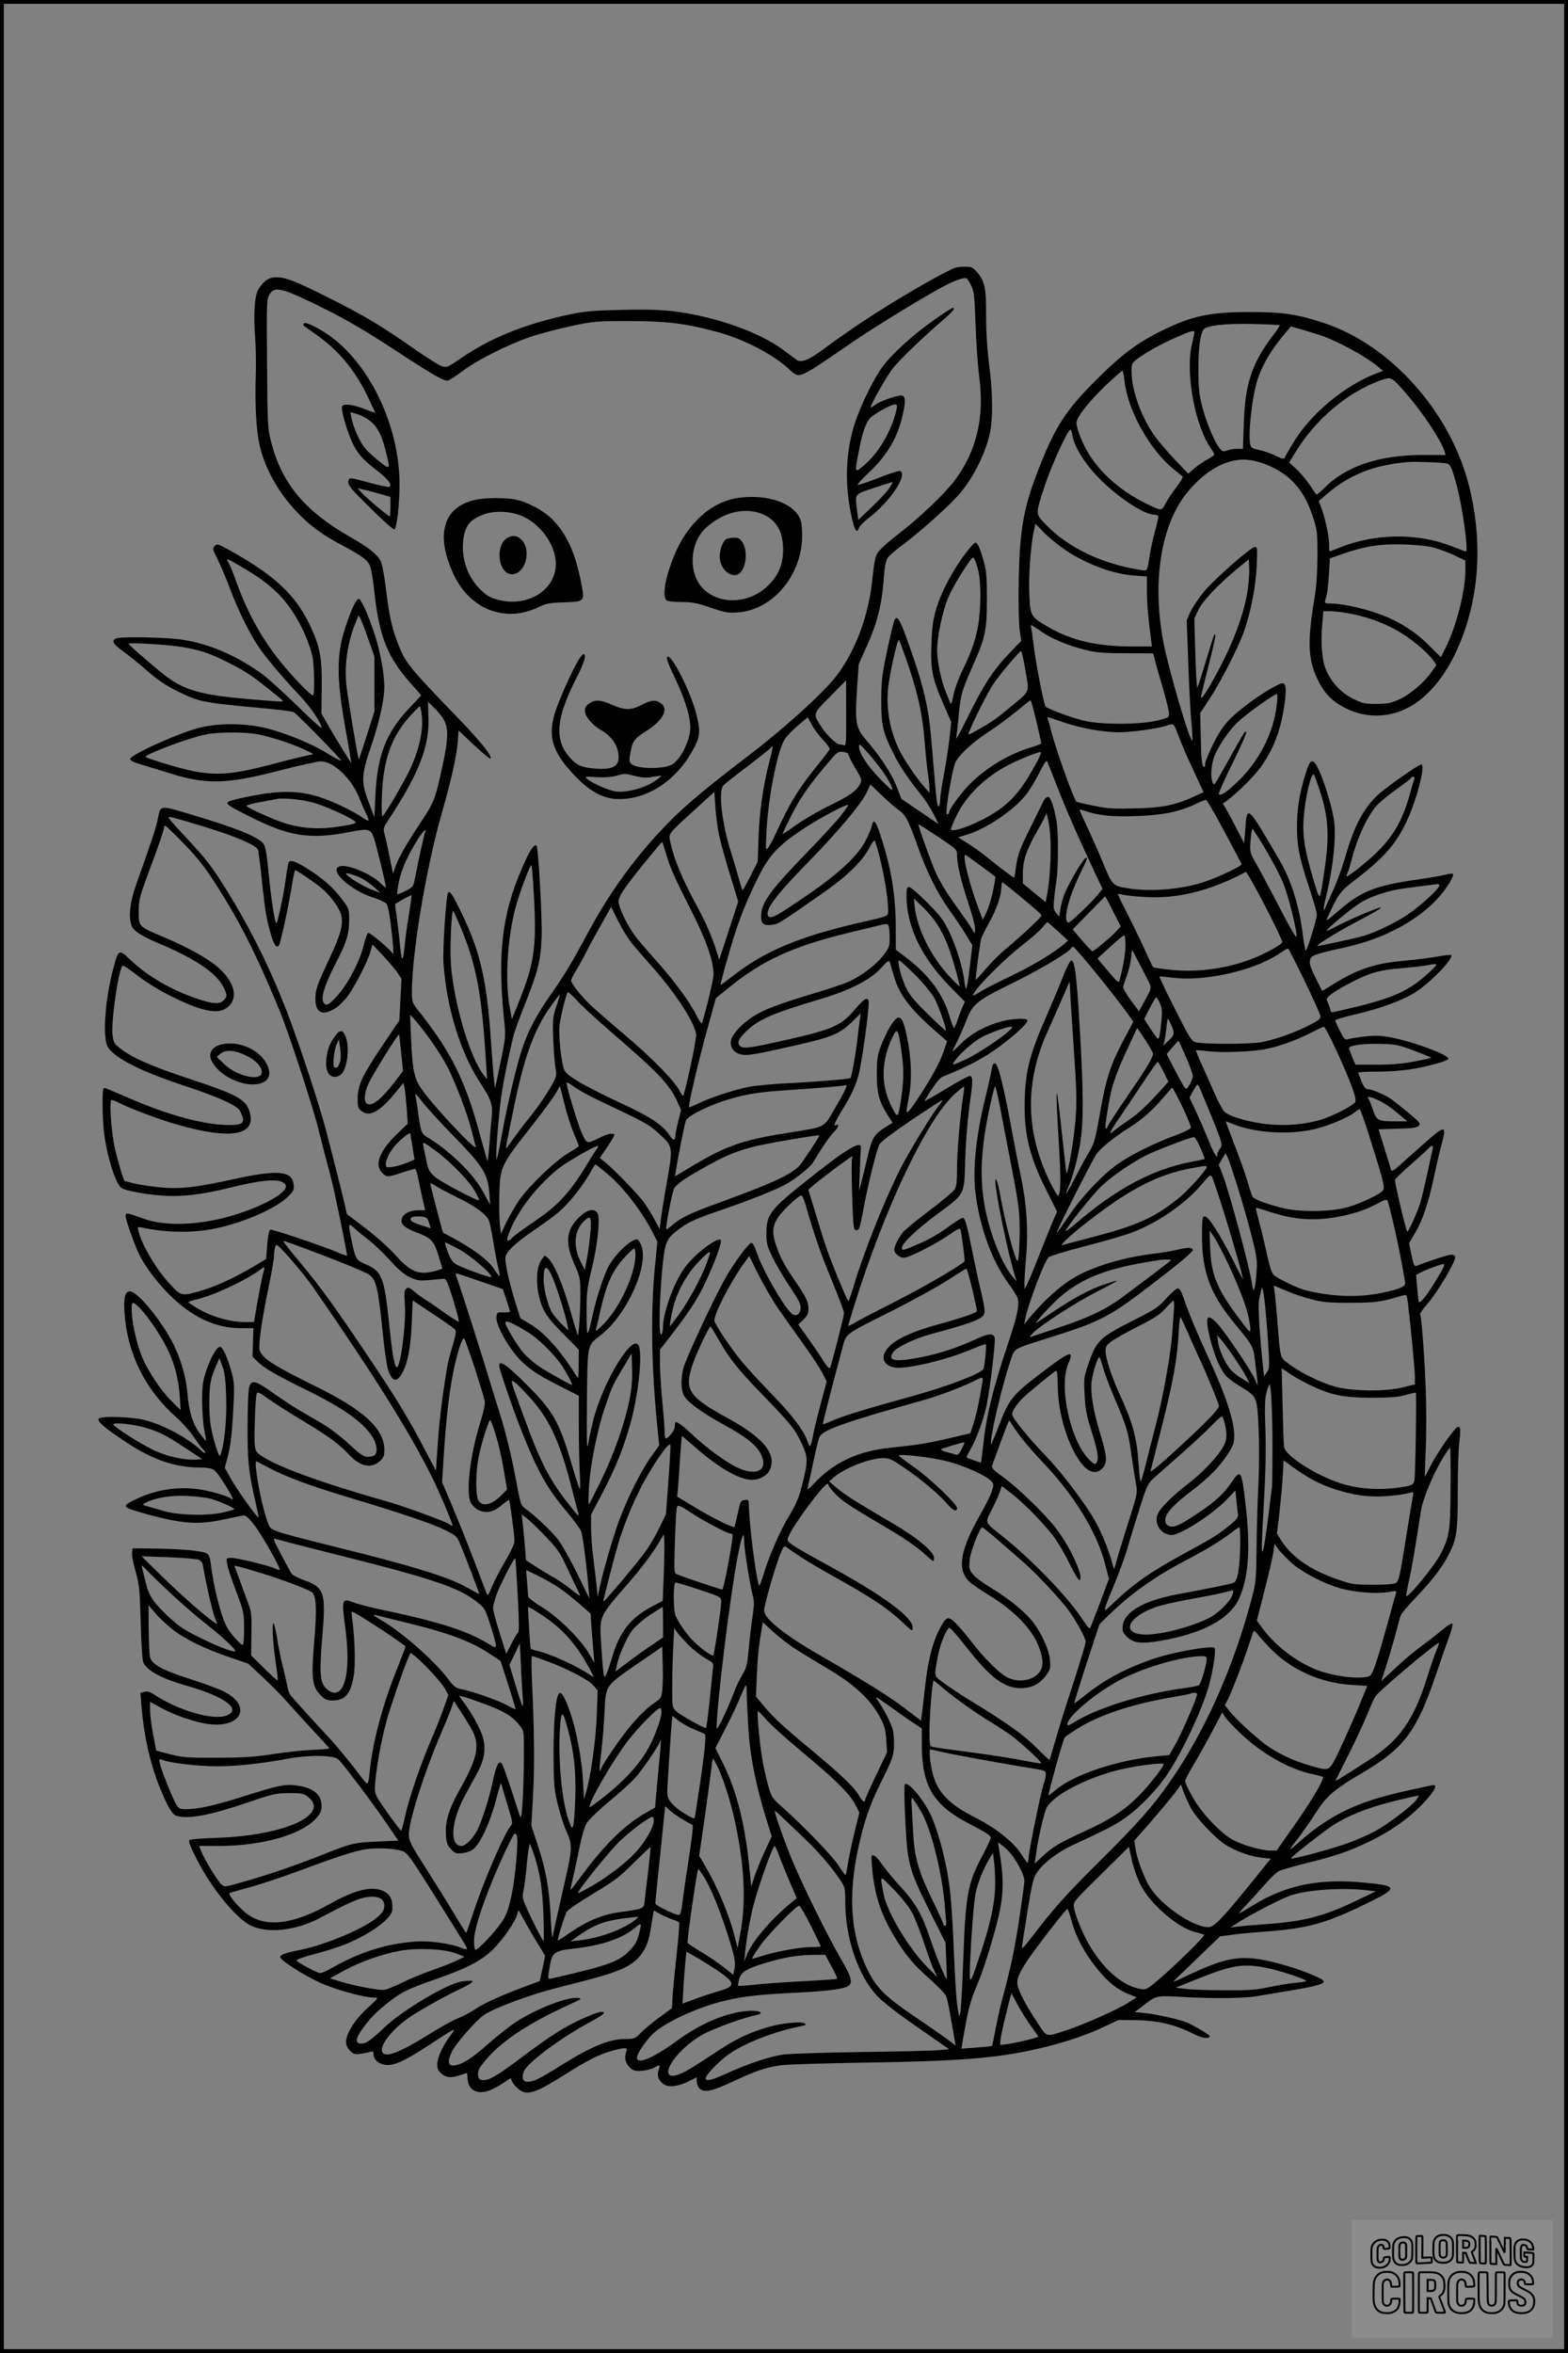 <?xml version="1.0" encoding="UTF-8"?>
<svg xmlns="http://www.w3.org/2000/svg" version="1.0" width="1024pt" height="1536pt" viewBox="0 0 1024 1536" preserveAspectRatio="xMidYMid meet">
  <rect x="0" y="0" width="1024" height="1536" fill="#808080" stroke="none"/>
  <g transform="translate(0.00 0.00) scale(1)">
    <g transform="translate(0,1536) scale(0.1,-0.1)" fill="#000000" stroke="none">
      <path d="M6240 13613 c-63 -23 -298 -156 -505 -287 -99 -62 -264 -175 -350 -240 -99 -75 -153 -97 -183 -75 -11 8 -48 36 -83 62 -123 93 -334 179 -557 227 -162 35 -271 43 -504 37 -189 -4 -242 -9 -344 -31 -283 -60 -508 -151 -697 -280 -95 -65 -99 -67 -132 -56 -19 6 -89 50 -156 96 -233 164 -349 234 -594 356 -203 102 -270 128 -330 128 -49 0 -82 -22 -116 -76 -27 -44 -35 -162 -22 -329 4 -60 6 -173 3 -250 -6 -172 4 -350 25 -440 35 -152 118 -302 239 -432 83 -90 173 -156 301 -223 122 -65 161 -92 180 -130 8 -16 21 -91 29 -167 32 -298 86 -434 242 -608 l65 -74 -86 -92 c-145 -156 -201 -302 -213 -559 l-7 -145 -39 103 c-49 130 -47 172 19 365 53 156 85 302 85 386 0 80 -27 228 -60 330 -41 128 -91 241 -106 241 -17 0 -43 -52 -82 -165 -66 -192 -67 -339 -5 -687 22 -120 38 -218 37 -218 -3 0 -114 179 -153 249 l-42 74 2 166 c3 193 -11 267 -71 397 -97 211 -236 340 -545 510 -62 34 -68 35 -83 20 -15 -15 -14 -22 22 -93 21 -43 58 -131 83 -198 45 -123 129 -292 185 -372 46 -68 164 -207 260 -308 76 -80 148 -185 148 -217 0 -6 -73 60 -162 148 -90 87 -191 179 -226 204 -172 124 -347 198 -527 225 -99 15 -379 20 -422 9 -39 -11 -26 -39 40 -85 34 -24 105 -81 157 -127 69 -60 122 -96 195 -132 147 -73 160 -76 583 -115 90 -8 171 -19 180 -24 24 -13 315 -311 310 -317 -3 -2 -49 22 -102 55 -95 58 -258 124 -381 156 -135 34 -303 37 -436 6 -127 -29 -459 -178 -459 -206 0 -9 24 -22 73 -36 39 -11 119 -36 177 -54 246 -78 376 -75 721 14 130 34 254 61 275 61 81 0 201 -113 249 -236 15 -38 36 -86 47 -107 11 -22 17 -41 15 -43 -3 -3 -22 7 -43 21 -47 33 -149 84 -224 113 -157 61 -285 68 -499 26 -75 -14 -142 -31 -149 -37 -19 -15 -4 -25 138 -97 263 -132 396 -152 660 -100 120 24 132 20 154 -47 17 -52 76 -295 76 -313 0 -6 -16 5 -35 25 -63 62 -216 125 -266 110 -75 -24 65 -155 219 -204 39 -13 78 -31 86 -40 9 -10 20 -65 30 -151 16 -133 19 -197 9 -173 -7 19 -142 133 -157 133 -7 0 -19 -32 -30 -77 -24 -105 -105 -259 -174 -334 -58 -63 -75 -70 -91 -40 -16 30 11 116 79 248 74 142 90 195 90 289 0 70 -1 74 -46 133 -58 78 -128 139 -229 202 -78 48 -108 58 -120 40 -3 -5 -12 -58 -20 -118 -16 -111 -54 -287 -61 -280 -11 10 -35 171 -49 322 -10 109 -21 178 -31 192 -30 47 -161 101 -449 188 -239 72 -226 73 -245 -24 -10 -52 -35 -127 -141 -426 -41 -115 -51 -212 -29 -269 13 -35 66 -68 202 -125 217 -92 355 -187 397 -274 26 -54 26 -62 1 -87 -27 -27 -66 -25 -171 10 -166 55 -329 150 -437 254 -75 72 -78 71 -111 -52 -56 -207 -73 -461 -36 -518 48 -74 216 -158 503 -253 225 -74 342 -128 360 -164 38 -77 25 -92 -80 -91 -160 2 -398 67 -653 179 -71 31 -138 59 -147 62 -16 5 -18 -5 -18 -110 0 -64 5 -150 11 -192 21 -157 76 -326 113 -350 28 -18 154 -42 272 -50 116 -9 253 7 427 50 234 58 344 65 371 22 38 -61 -273 -205 -524 -242 -158 -24 -299 -17 -400 19 -113 41 -120 42 -120 18 0 -24 62 -197 91 -255 40 -77 102 -161 178 -241 155 -160 311 -236 486 -236 l80 0 -3 -93 -3 -93 32 -32 c43 -42 131 -93 309 -180 248 -121 380 -214 442 -311 29 -47 36 -99 16 -119 -7 -7 -27 -12 -45 -12 -28 0 -48 14 -122 82 -49 46 -126 105 -172 132 -46 27 -118 69 -159 93 -41 24 -119 76 -173 114 -108 78 -135 84 -150 34 -5 -16 -10 -129 -10 -250 -1 -230 5 -294 49 -489 14 -60 24 -110 22 -111 -7 -7 -143 184 -180 252 l-40 72 22 83 c15 57 25 141 32 271 9 162 9 196 -5 251 -23 95 -60 180 -78 184 -22 4 -61 -64 -94 -161 -21 -65 -25 -93 -25 -199 1 -68 7 -152 15 -188 7 -36 12 -66 11 -67 -1 -1 -20 21 -41 50 -46 61 -71 141 -81 259 -8 106 -43 228 -93 326 -78 154 -233 342 -282 342 -33 0 -42 -36 -36 -139 18 -266 134 -501 336 -681 40 -35 93 -94 117 -131 25 -37 51 -72 59 -79 8 -7 15 -17 15 -23 0 -6 -12 1 -27 15 -89 83 -245 167 -371 199 -84 21 -286 27 -297 8 -12 -18 34 -57 172 -149 183 -122 326 -170 500 -170 36 0 67 -6 80 -15 13 -9 45 -53 73 -97 50 -81 62 -110 38 -90 -22 17 -139 51 -215 61 -146 19 -288 -6 -423 -74 -78 -40 -73 -44 95 -91 225 -61 331 -69 495 -33 52 11 107 22 121 25 22 5 33 -3 77 -58 47 -57 177 -286 168 -296 -3 -2 -13 1 -25 7 -32 18 -249 71 -288 71 -35 0 -36 0 -30 -37 2 -21 29 -101 58 -178 51 -135 53 -143 53 -242 1 -56 -3 -105 -7 -109 -9 -9 -82 70 -106 116 -40 76 -86 259 -106 422 -4 33 -12 51 -26 58 -30 17 -159 28 -329 31 l-155 2 -3 -29 c-2 -16 9 -72 24 -124 24 -86 27 -117 33 -335 4 -149 11 -248 18 -260 33 -58 123 -104 298 -154 243 -70 349 -155 238 -192 -88 -29 -314 38 -464 138 -28 19 -46 24 -65 19 l-27 -7 7 -87 c15 -188 55 -369 117 -524 51 -128 84 -184 112 -192 82 -22 219 4 462 87 168 57 186 61 272 62 78 0 96 -3 120 -21 157 -117 -145 -256 -589 -271 -91 -3 -172 -9 -179 -14 -11 -6 0 -35 46 -126 94 -186 252 -380 349 -431 111 -56 298 -36 457 49 188 100 256 130 312 136 72 7 107 -12 107 -59 0 -24 -10 -40 -42 -70 -79 -73 -341 -184 -513 -218 -89 -17 -125 -30 -125 -45 0 -20 140 -111 254 -165 102 -47 292 -100 362 -100 27 0 25 -4 -47 -69 -82 -75 -139 -166 -139 -220 0 -21 9 -41 26 -58 22 -22 32 -25 67 -20 23 3 52 9 65 13 19 5 22 3 22 -19 0 -36 43 -67 91 -67 55 0 125 34 283 138 77 51 143 92 148 92 6 0 -4 -17 -20 -37 -47 -61 -84 -140 -86 -184 -1 -33 5 -46 27 -65 32 -28 67 -30 126 -9 22 8 41 13 42 12 0 -1 1 -19 3 -40 6 -78 73 -106 159 -66 28 13 68 36 89 52 30 21 38 24 38 11 0 -9 15 -31 34 -50 59 -59 109 -47 311 81 156 99 233 137 320 160 87 22 97 21 84 -12 -14 -37 -2 -79 29 -104 22 -18 36 -20 80 -16 30 3 65 13 79 22 31 20 37 16 24 -19 -13 -34 0 -70 34 -92 33 -22 97 -14 165 21 l50 25 0 -28 c0 -16 9 -37 20 -47 30 -27 83 -15 218 48 148 70 218 93 317 106 44 5 271 12 505 16 465 7 681 17 883 41 246 29 517 101 701 186 l111 52 102 -1 c156 -2 267 -28 394 -93 50 -26 99 -31 99 -11 0 8 -117 77 -155 91 -54 20 -198 52 -267 59 l-68 6 54 41 c89 69 82 68 265 58 203 -11 396 -9 476 5 33 5 141 24 240 40 194 33 229 48 178 75 -115 59 -328 122 -445 132 -123 11 -221 -16 -428 -114 -47 -23 -86 -40 -87 -38 -1 1 67 68 152 149 l153 147 69 9 c37 6 133 15 213 21 290 21 401 52 668 181 216 105 216 118 -2 139 -302 30 -519 -15 -739 -151 -43 -27 -81 -49 -85 -49 -3 0 19 26 49 57 30 32 84 91 119 131 34 40 75 79 90 87 15 8 92 30 171 50 205 51 288 79 424 145 164 79 303 185 397 303 40 51 42 70 5 62 -12 -2 -83 -18 -157 -34 -330 -72 -509 -159 -720 -348 -60 -53 -58 -46 11 42 25 33 76 105 111 160 73 113 117 151 308 264 272 161 352 269 479 643 38 112 79 229 91 261 11 32 18 62 15 68 -4 5 -29 -10 -57 -33 -28 -24 -89 -72 -137 -107 -47 -35 -113 -89 -146 -120 -33 -31 -75 -70 -93 -86 l-32 -29 25 75 c14 41 41 133 61 204 19 72 37 139 41 149 3 11 48 64 99 118 107 112 174 198 215 280 53 104 59 149 59 419 0 136 5 282 11 325 11 84 3 109 -26 77 -45 -49 -130 -176 -162 -241 -20 -40 -37 -71 -38 -70 -1 2 2 71 5 153 4 83 6 236 3 340 -3 183 -28 550 -39 566 -2 4 16 31 40 58 72 81 198 293 189 319 -3 6 -14 12 -26 12 -18 0 -174 -51 -227 -74 -13 -5 -19 9 -32 71 l-16 78 39 66 c49 82 89 200 123 364 15 71 38 169 51 217 35 130 25 129 -139 -18 -55 -49 -119 -106 -143 -127 -30 -27 -44 -35 -48 -25 -2 7 -22 70 -43 140 l-39 126 123 4 c96 2 127 7 139 19 14 14 9 21 -61 80 -42 35 -94 76 -114 91 -41 30 -130 68 -159 68 -13 0 -25 16 -40 51 -11 29 -21 54 -21 58 0 3 62 6 138 6 138 1 246 16 381 54 36 10 67 23 69 29 8 26 -248 119 -391 143 -60 10 -97 10 -165 2 -48 -6 -95 -14 -104 -18 -13 -5 -23 6 -47 54 -17 33 -31 65 -31 70 0 5 62 24 138 41 167 39 320 97 398 151 103 71 240 217 221 235 -2 3 -44 -2 -93 -11 -49 -8 -142 -20 -207 -26 -195 -17 -305 -52 -467 -152 l-75 -46 -43 85 c-33 66 -42 93 -37 115 7 33 24 39 230 85 252 55 476 175 612 328 54 61 102 140 91 151 -3 4 -23 2 -45 -4 -21 -6 -116 -23 -210 -36 -247 -36 -343 -74 -478 -189 -99 -85 -98 -84 -83 -50 64 143 82 167 170 234 189 144 268 232 338 375 70 144 133 385 101 385 -14 0 -196 -126 -264 -183 -103 -85 -173 -213 -231 -420 -20 -69 -56 -168 -80 -219 -24 -51 -46 -102 -50 -112 -4 -10 -9 -17 -11 -14 -3 3 4 40 15 84 48 197 69 409 50 512 -15 87 -64 246 -97 315 -39 83 -56 78 -88 -27 -39 -128 -55 -227 -55 -342 0 -129 16 -207 80 -399 27 -82 50 -161 50 -176 0 -26 -60 -223 -72 -234 -3 -3 -11 38 -18 90 -25 204 -76 366 -157 505 -211 361 -209 359 -221 192 l-7 -87 -49 95 c-26 52 -58 110 -69 129 l-21 35 34 25 c64 49 162 146 207 205 90 121 141 256 164 437 11 87 6 119 -17 119 -21 0 -137 -69 -214 -127 -135 -101 -176 -148 -235 -265 -30 -60 -55 -121 -55 -136 0 -20 -3 -23 -12 -14 -9 9 -14 66 -16 180 l-4 167 61 93 c71 107 187 334 224 437 44 123 79 300 84 433 5 110 4 122 -11 122 -26 0 -264 -209 -334 -293 -34 -42 -74 -101 -88 -131 l-24 -54 10 -273 c5 -151 14 -325 20 -387 6 -62 9 -119 7 -125 -10 -32 -157 466 -191 650 -72 390 -14 755 154 964 112 140 246 218 370 219 100 0 241 -61 317 -138 65 -66 103 -132 139 -242 26 -79 28 -96 28 -250 -1 -108 -7 -200 -18 -265 -49 -290 -45 -407 18 -539 46 -96 100 -149 194 -194 100 -47 213 -56 319 -24 193 59 355 256 453 550 96 286 104 611 24 929 -121 483 -511 921 -949 1065 -172 57 -273 72 -485 71 -256 0 -372 -24 -565 -118 -160 -77 -268 -157 -431 -320 -200 -198 -271 -306 -377 -576 -101 -254 -128 -404 -134 -729 -3 -137 0 -280 5 -325 l11 -79 -78 -81 c-105 -109 -168 -207 -268 -410 -46 -93 -81 -159 -79 -145 3 14 10 77 16 140 14 147 20 168 89 325 86 193 96 237 96 445 0 153 -3 185 -24 257 -12 45 -29 90 -37 100 -13 17 -16 16 -44 -17 -92 -105 -188 -277 -226 -405 -21 -72 -27 -118 -31 -228 -7 -166 5 -226 79 -395 l50 -115 -11 -106 c-7 -58 -23 -163 -36 -234 -14 -70 -25 -145 -25 -166 0 -22 -4 -42 -9 -45 -10 -6 -15 35 -31 222 -5 67 -15 177 -21 245 -13 160 -48 314 -115 508 -84 243 -102 280 -122 242 -6 -10 -27 -99 -48 -198 -34 -161 -38 -195 -39 -325 0 -165 11 -212 78 -345 41 -84 98 -169 180 -270 27 -33 64 -90 83 -128 l34 -67 -121 82 -122 83 -32 82 c-34 86 -104 192 -199 303 -68 80 -73 109 -59 335 l11 160 51 113 c67 148 98 266 111 427 7 98 15 136 28 155 10 14 56 53 103 88 120 90 310 261 372 336 90 110 165 262 193 395 19 93 17 260 -6 439 -13 100 -20 209 -20 315 1 195 -9 236 -68 300 -21 22 -34 27 -71 26 -25 0 -53 -3 -61 -6z m102 -116 c19 -38 22 -64 29 -257 4 -118 15 -271 24 -340 36 -265 -18 -489 -163 -680 -58 -77 -213 -226 -331 -319 -122 -95 -160 -131 -177 -163 -8 -15 -19 -79 -25 -141 -22 -246 -110 -485 -239 -652 -86 -111 -344 -345 -575 -520 -334 -255 -456 -361 -609 -530 -166 -184 -314 -395 -434 -620 -106 -197 -155 -279 -246 -409 -95 -135 -145 -231 -186 -352 -34 -100 -101 -383 -130 -549 -12 -66 -25 -133 -30 -150 l-8 -30 -1 30 c-2 53 19 296 34 399 13 88 41 228 76 376 5 25 39 119 75 209 87 219 105 289 111 441 5 116 -21 588 -33 599 -15 16 -45 -30 -95 -146 -129 -297 -160 -553 -119 -969 14 -142 17 -117 -40 -389 l-17 -80 -6 45 c-3 25 -13 151 -22 280 -26 382 -70 570 -189 816 -62 128 -79 154 -90 136 -13 -21 -36 -372 -30 -456 19 -286 108 -581 235 -776 81 -125 89 -150 79 -245 -5 -44 -11 -124 -15 -178 -4 -54 -9 -96 -11 -94 -3 2 -25 78 -49 168 -95 351 -186 536 -389 794 -55 69 -56 71 -56 136 -1 250 91 805 192 1159 66 233 99 379 107 473 l6 78 102 -96 c56 -52 104 -92 107 -87 11 17 -68 115 -212 264 -319 330 -344 361 -390 479 -42 105 -59 182 -81 360 -10 86 -26 170 -35 186 -22 44 -80 90 -198 157 -295 168 -445 347 -515 612 -25 98 -26 104 -29 519 -3 403 -3 422 16 453 35 57 82 45 378 -103 128 -64 262 -143 427 -251 270 -177 336 -214 362 -208 10 3 54 32 98 65 98 73 303 175 448 223 60 20 177 50 260 68 146 31 161 32 377 32 241 0 365 -15 567 -69 173 -46 363 -143 471 -240 78 -70 48 -82 427 177 149 102 497 314 605 368 65 33 118 50 133 43 4 -3 17 -23 29 -46z m2015 -260 c2 -3 -21 -38 -52 -78 -130 -174 -175 -310 -182 -561 l-6 -168 -38 0 c-21 0 -50 -5 -66 -11 -24 -9 -30 -7 -47 13 -33 40 -87 167 -113 267 -21 80 -26 120 -27 241 -1 135 11 233 33 268 17 27 148 42 325 37 93 -2 170 -6 173 -8z m259 -63 c118 -39 303 -140 388 -211 l28 -24 -43 -16 c-212 -82 -432 -266 -546 -458 -29 -48 -54 -92 -55 -97 -2 -6 -27 1 -56 16 -29 15 -77 32 -107 38 -41 8 -55 15 -59 32 -18 65 12 329 49 436 31 90 85 182 159 272 l56 67 68 -19 c38 -11 91 -27 118 -36z m-816 17 c0 -6 -7 -40 -16 -78 -44 -186 20 -534 125 -682 12 -16 21 -33 21 -38 0 -4 -20 -19 -45 -32 -24 -13 -62 -39 -85 -58 l-40 -35 -88 92 c-48 51 -107 120 -131 154 -88 123 -151 298 -151 418 0 57 0 58 48 93 56 41 159 97 262 141 80 35 100 40 100 25z m-456 -318 c19 -188 163 -447 318 -574 29 -23 57 -46 61 -49 5 -4 -15 -37 -43 -74 -28 -37 -60 -85 -71 -107 -23 -46 -24 -46 -134 9 -151 75 -279 186 -359 310 -44 68 -86 172 -86 213 0 35 83 140 191 243 56 53 105 96 109 96 4 0 10 -30 14 -67z m1840 -83 c109 -126 228 -305 250 -377 l7 -23 -146 0 c-291 0 -507 -73 -652 -221 -24 -23 -44 -41 -46 -38 -2 2 -22 31 -44 64 -22 33 -61 79 -87 103 l-47 43 38 62 c134 222 349 402 568 477 62 21 64 20 159 -90z m-2180 -274 c14 -76 78 -179 169 -273 123 -127 298 -243 367 -243 10 0 21 -4 24 -8 2 -4 -6 -46 -19 -92 -13 -47 -29 -116 -35 -155 -20 -124 -13 -113 -70 -104 -245 39 -466 145 -607 292 -74 77 -73 63 -8 262 43 131 152 368 166 360 4 -3 10 -20 13 -39z m2447 -182 c21 -6 33 -33 63 -146 37 -135 77 -428 59 -428 -3 0 -44 15 -92 34 -223 88 -503 85 -733 -9 -34 -14 -63 -25 -65 -25 -2 0 -3 21 -3 48 0 51 -31 190 -54 246 l-14 35 51 44 c152 130 307 191 532 211 45 4 232 -3 256 -10z m-2490 -567 c137 -91 310 -155 447 -164 l82 -6 0 -91 c0 -83 7 -168 26 -313 l7 -53 -135 0 c-224 0 -394 40 -544 128 -114 66 -116 71 -122 214 -5 123 9 316 29 409 l11 50 57 -59 c32 -32 96 -84 142 -115z m2404 18 c33 -9 93 -32 133 -50 l72 -34 0 -64 c0 -134 -60 -368 -129 -505 l-31 -62 -78 77 c-92 93 -206 164 -337 209 -105 37 -234 64 -302 64 -38 0 -44 3 -39 18 14 48 19 82 25 175 l6 102 79 28 c150 52 246 67 401 63 89 -3 162 -10 200 -21z m-2975 -155 c18 -76 16 -258 -4 -364 -18 -94 -47 -173 -108 -298 -20 -42 -44 -108 -51 -145 -13 -61 -16 -66 -25 -43 -5 14 -17 43 -26 65 -29 69 -56 197 -56 268 0 91 34 254 72 345 16 40 60 118 96 173 63 97 66 100 77 77 7 -12 18 -48 25 -78z m-4827 38 c122 -70 189 -119 257 -187 98 -99 188 -265 221 -409 11 -50 15 -240 4 -250 -9 -10 -131 115 -217 223 -126 157 -217 325 -293 540 -16 44 -35 90 -43 103 -20 31 -11 28 71 -20z m6587 -147 c-18 -133 -73 -297 -156 -464 -70 -141 -142 -262 -151 -253 -2 2 19 92 47 201 28 108 49 202 47 209 -6 14 -6 14 -63 -174 -26 -85 -50 -161 -54 -168 -4 -8 -10 91 -14 219 l-6 233 27 56 c29 59 129 165 255 269 l73 60 3 -52 c2 -28 -2 -90 -8 -136z m685 -170 c121 -25 238 -72 330 -132 80 -52 163 -125 196 -171 l20 -28 -29 -42 c-49 -70 -137 -147 -209 -181 -59 -27 -79 -31 -153 -32 -77 0 -92 3 -152 33 -76 37 -134 97 -173 177 -30 61 -42 175 -30 308 l7 87 51 0 c29 0 93 -9 142 -19z m-6429 -166 l39 -110 0 -180 0 -180 -50 -157 c-27 -86 -51 -156 -52 -155 -6 7 -76 425 -82 494 -12 138 11 279 65 408 l16 39 13 -24 c7 -14 30 -74 51 -135z m4389 56 c71 -50 178 -95 292 -123 73 -18 118 -22 266 -22 l178 -1 10 -40 c5 -22 28 -102 51 -179 22 -76 41 -152 42 -169 1 -31 0 -31 -74 -50 -106 -27 -351 -29 -470 -4 -80 17 -244 77 -262 95 -11 11 -64 285 -78 402 -6 52 -13 103 -16 113 -7 24 -2 22 61 -22z m-861 -231 c66 -198 91 -318 106 -508 6 -79 16 -169 21 -200 5 -32 9 -70 9 -87 l-1 -30 -30 35 c-54 61 -130 173 -164 240 -68 136 -94 299 -70 447 20 126 58 284 66 275 4 -4 32 -81 63 -172z m-4734 125 c118 -22 170 -40 284 -97 129 -64 164 -88 350 -240 26 -22 36 -22 -194 -3 -303 25 -418 54 -537 137 -57 40 -263 217 -263 226 0 10 280 -8 360 -23z m5497 -152 c25 -149 35 -127 -100 -240 -91 -75 -118 -95 -220 -152 -55 -31 -57 -32 -48 -9 28 73 124 263 159 314 45 66 170 214 180 214 4 0 17 -57 29 -127z m-1171 -279 c1 -184 -1 -214 -13 -210 -8 4 -21 6 -29 6 -21 0 -89 65 -122 118 -54 85 -55 80 60 196 57 57 103 105 103 105 0 1 1 -96 1 -215z m2812 54 c-21 -182 -114 -365 -254 -499 -73 -70 -108 -94 -124 -84 -5 3 34 91 86 196 52 105 94 198 92 207 -4 18 -4 18 -128 -203 -86 -153 -79 -143 -90 -125 -14 22 -12 100 4 154 22 72 100 189 169 251 59 54 230 175 246 175 4 0 4 -33 -1 -72z m-1570 -106 c18 -75 32 -140 32 -144 0 -4 -30 -16 -67 -27 -147 -44 -294 -133 -402 -242 -54 -54 -131 -159 -131 -178 0 -5 -5 -13 -11 -17 -9 -5 -10 12 -4 62 7 71 38 234 51 269 18 48 101 128 207 199 62 40 150 105 197 144 47 39 87 71 90 71 3 1 20 -61 38 -137z m-3867 5 c28 -54 26 -127 -10 -292 -51 -232 -51 -234 -159 -397 -81 -123 -135 -218 -152 -272 l-13 -40 -23 111 c-12 62 -27 128 -33 149 -10 35 -8 41 33 103 194 296 262 472 254 665 l-3 95 43 -42 c24 -23 53 -59 63 -80z m-146 29 c10 -92 -16 -213 -74 -341 -38 -83 -173 -314 -184 -314 -4 -1 -6 61 -3 137 8 226 62 381 177 510 35 39 67 71 71 71 3 1 9 -28 13 -63z m2622 -158 c25 -25 43 -52 41 -60 -3 -7 -37 -51 -75 -98 -126 -155 -184 -249 -276 -450 -19 -41 -42 -84 -51 -95 -16 -19 -16 -13 -11 100 11 222 70 527 118 606 12 20 51 62 87 92 l65 55 28 -51 c15 -29 49 -73 74 -99z m1580 113 c110 -36 251 -61 348 -61 86 0 257 24 314 43 48 17 45 21 84 -84 14 -35 39 -95 57 -134 18 -38 48 -103 66 -143 l34 -73 -67 -31 c-120 -54 -202 -71 -379 -75 -137 -4 -177 -2 -270 17 -60 12 -112 24 -115 28 -20 22 -134 343 -164 459 -8 34 -18 70 -22 79 -4 12 -2 15 8 11 8 -3 56 -19 106 -36z m-5265 -76 c93 -20 215 -60 298 -99 61 -28 63 -30 35 -34 -16 -2 -113 -25 -215 -52 -344 -92 -440 -93 -722 -8 -76 23 -138 44 -138 47 1 19 286 125 390 146 90 18 264 18 352 0z m4083 -255 c24 -36 47 -78 51 -93 6 -24 -7 -15 -77 57 -86 89 -139 169 -139 213 0 21 8 15 60 -44 33 -37 80 -97 105 -133z m-751 77 c-41 -162 -64 -321 -70 -491 l-6 -161 -46 -92 c-26 -51 -49 -93 -52 -93 -3 0 -13 30 -23 68 -10 37 -33 116 -52 176 -59 182 -85 398 -52 438 6 8 76 63 154 122 78 59 147 114 154 122 6 8 13 13 15 11 2 -1 -8 -46 -22 -100z m516 49 c0 -6 20 -46 45 -89 44 -74 45 -78 31 -106 -24 -45 -68 -76 -199 -140 -67 -32 -164 -88 -214 -124 -51 -37 -93 -64 -93 -61 0 2 23 50 51 107 60 120 110 194 225 332 81 97 85 101 119 97 19 -2 35 -9 35 -16z m1225 -62 c-91 -166 -153 -241 -259 -312 -111 -75 -296 -145 -296 -114 0 6 16 44 35 84 59 124 170 238 312 319 75 43 237 109 241 98 2 -5 -13 -39 -33 -75z m155 -189 c66 -164 109 -262 236 -534 l44 -93 -30 -38 c-17 -21 -67 -73 -112 -115 -77 -73 -83 -76 -92 -56 -16 36 18 160 78 287 62 129 60 124 47 124 -13 0 -108 -159 -136 -228 -13 -31 -26 -79 -30 -106 l-8 -50 -20 25 c-17 21 -19 33 -13 94 4 39 11 95 16 125 12 76 12 316 0 381 -20 105 -40 160 -57 157 -9 -2 -19 -10 -24 -18 -4 -8 -44 -90 -89 -181 -70 -141 -83 -177 -93 -245 -6 -43 -12 -81 -13 -83 -3 -3 -92 63 -184 138 -30 25 -84 63 -119 85 l-64 40 56 17 c127 38 307 159 388 262 23 28 61 92 86 142 38 74 47 87 54 70 4 -11 40 -101 79 -200z m1705 -5 c50 -155 57 -281 26 -490 -34 -228 -28 -223 -77 -59 -54 179 -69 275 -60 393 9 127 49 297 66 279 5 -4 25 -60 45 -123z m611 93 c-4 -9 -18 -56 -31 -105 -48 -169 -108 -271 -226 -384 -64 -60 -170 -144 -183 -144 -4 0 -3 8 3 18 5 9 21 61 35 115 36 135 105 277 164 336 26 26 84 73 130 105 45 32 84 62 87 67 10 16 27 10 21 -8z m-3364 -203 c42 -28 63 -70 123 -240 56 -158 127 -302 204 -409 38 -53 88 -126 110 -164 l41 -67 -17 -145 c-9 -79 -20 -142 -24 -140 -3 3 -9 28 -12 57 -10 82 -54 225 -99 318 -34 71 -57 102 -142 188 -56 56 -109 102 -119 102 -14 0 -17 -10 -17 -59 0 -197 98 -401 283 -590 l98 -100 -17 -38 c-9 -21 -23 -59 -32 -85 -9 -27 -19 -48 -22 -48 -4 0 -18 39 -33 88 -40 133 -131 256 -265 360 l-82 63 0 130 c0 222 -28 397 -99 614 -31 95 -47 114 -56 68 -3 -15 -20 -57 -38 -93 -49 -101 -176 -221 -382 -361 -93 -64 -185 -124 -203 -133 -44 -23 -66 -15 -58 22 13 52 82 138 262 322 195 199 352 386 387 462 l21 47 76 -72 c41 -40 92 -83 112 -97z m-1174 -170 c10 -47 42 -161 71 -255 l52 -170 -62 -190 -62 -190 -14 45 c-34 108 -71 195 -146 332 -82 153 -136 282 -157 381 -16 68 -26 54 160 224 l125 114 7 -103 c4 -57 15 -141 26 -188z m-2630 214 c90 -30 234 -97 251 -117 10 -12 -6 -17 -101 -32 -129 -20 -227 -15 -341 16 -75 21 -267 107 -267 119 0 4 39 15 88 24 48 8 96 18 107 20 46 11 190 -5 263 -30z m5927 -180 c61 -114 112 -210 113 -215 5 -11 -144 -82 -241 -115 -144 -49 -351 -67 -497 -43 -102 16 -106 20 -159 149 -26 63 -73 170 -104 237 -32 67 -57 124 -57 127 0 3 17 -1 38 -8 82 -29 178 -39 333 -33 169 6 277 27 384 77 33 16 65 29 70 29 6 1 60 -92 120 -205z m-2500 106 c-26 -34 -131 -148 -234 -254 -217 -224 -281 -310 -289 -385 -6 -68 8 -85 66 -78 46 5 43 3 342 212 152 106 250 201 297 290 20 39 34 55 37 45 41 -114 86 -351 86 -449 0 -44 12 -39 -195 -86 -383 -89 -607 -182 -810 -339 -47 -36 -87 -66 -89 -66 -5 0 52 205 90 325 45 140 90 247 160 387 69 138 130 202 297 312 105 69 276 159 286 151 2 -2 -18 -31 -44 -65z m1355 -57 c20 -115 13 -345 -16 -485 l-5 -27 -75 61 -74 61 0 68 c0 83 25 156 99 284 28 49 51 93 51 97 0 4 2 8 4 8 2 0 9 -30 16 -67z m-5515 -20 c198 -60 338 -120 349 -149 4 -10 16 -100 26 -199 21 -202 33 -270 61 -361 20 -65 34 -83 50 -67 10 10 68 277 89 416 7 42 15 77 17 77 11 0 146 -93 182 -125 60 -55 113 -131 121 -176 11 -61 -6 -121 -80 -279 -82 -176 -90 -199 -90 -263 0 -91 50 -111 134 -56 26 17 64 57 85 88 50 73 126 225 141 281 l12 45 67 -70 c36 -39 79 -89 95 -112 l28 -42 -7 -136 -7 -136 -106 -157 c-135 -201 -165 -264 -166 -349 -1 -57 2 -67 24 -85 52 -42 118 -7 217 113 l58 70 7 -33 c4 -18 10 -78 14 -133 l7 -100 -73 -70 c-111 -107 -146 -200 -95 -250 30 -31 35 -31 129 0 42 14 81 25 86 25 5 0 14 -26 20 -57 6 -32 20 -93 29 -135 l18 -78 -44 0 c-56 0 -101 -23 -109 -56 -9 -36 16 -58 98 -90 96 -36 112 -54 142 -152 l25 -83 -27 -10 c-15 -6 -48 -13 -73 -16 -71 -8 -122 19 -209 117 -41 45 -129 124 -195 174 l-120 91 -13 60 c-16 70 -63 255 -121 480 -44 169 -171 554 -251 765 -112 292 -239 550 -403 814 -91 147 -131 199 -271 349 -56 59 -103 112 -104 118 -5 13 12 9 233 -58z m4791 -65 c124 -83 124 -83 124 -123 1 -62 26 -167 76 -317 25 -76 44 -150 42 -165 l-3 -28 -17 30 c-9 17 -50 76 -91 133 -83 113 -133 197 -165 282 -46 117 -99 270 -94 270 2 0 60 -37 128 -82z m-4934 -36 c118 -122 165 -186 279 -372 124 -204 222 -405 354 -725 59 -141 222 -641 256 -782 17 -70 42 -165 54 -210 13 -45 36 -137 51 -205 50 -235 83 -402 80 -405 -1 -2 -25 7 -52 18 -87 39 -437 157 -449 152 -8 -3 -15 -39 -20 -98 l-7 -94 -86 -51 c-130 -76 -240 -126 -337 -155 -127 -37 -133 -36 -201 38 -92 98 -185 254 -210 351 -7 29 -6 29 27 22 147 -31 307 -35 445 -11 187 33 416 129 502 211 38 37 43 46 40 79 -8 93 -101 102 -400 36 -247 -54 -348 -65 -481 -51 -57 6 -130 17 -161 25 -31 8 -59 15 -61 15 -7 0 -45 126 -65 215 -25 113 -38 315 -21 315 6 0 30 -9 52 -21 71 -36 260 -107 372 -139 354 -102 524 -73 477 82 -24 82 -81 113 -403 219 -240 79 -368 136 -447 199 -34 27 -40 38 -45 85 -11 87 40 434 66 451 5 3 46 -24 90 -59 45 -36 133 -92 197 -125 225 -116 341 -140 402 -84 71 63 38 173 -80 269 -71 57 -200 127 -355 192 -150 63 -150 63 -149 163 0 79 5 94 82 301 45 120 82 227 82 238 0 10 4 19 9 19 4 0 55 -49 113 -108z m7078 -55 c46 -78 99 -180 116 -227 33 -87 88 -313 81 -333 -4 -12 -39 50 -147 258 -40 77 -92 174 -116 216 -42 75 -43 77 -37 152 3 43 9 77 12 77 3 0 44 -64 91 -143z m-5495 116 c-7 -19 -46 -194 -65 -296 -11 -55 -13 -58 -62 -83 -27 -14 -52 -23 -54 -21 -3 2 3 40 11 82 17 80 58 173 124 277 34 55 61 78 46 41z m1591 -188 c14 -44 64 -154 111 -245 129 -250 180 -385 183 -490 1 -27 -50 -242 -76 -319 -2 -8 -19 17 -38 55 -39 81 -151 232 -266 359 -45 50 -102 116 -126 147 -55 71 -114 192 -114 234 0 40 53 113 270 374 14 17 15 16 23 -9 4 -14 19 -62 33 -106z m2042 -29 l93 -69 -6 -41 c-12 -73 -36 -159 -57 -200 l-20 -40 -19 50 c-67 173 -119 384 -93 373 5 -2 51 -35 102 -73z m-2920 -216 c16 -319 0 -423 -101 -674 l-44 -109 -12 64 c-33 176 -21 427 29 639 24 98 102 312 111 302 3 -4 11 -104 17 -222z m4676 136 c70 -119 216 -408 210 -417 -11 -18 -85 -60 -166 -95 -170 -73 -372 -104 -558 -85 -63 6 -117 14 -120 18 -4 5 -21 42 -40 83 -18 41 -68 146 -111 232 -44 86 -79 159 -79 161 0 3 17 1 38 -4 20 -5 89 -12 152 -15 206 -11 422 44 647 165 0 1 13 -19 27 -43z m-5807 3 c23 -11 61 -38 85 -59 l43 -39 -65 25 c-58 23 -160 87 -160 101 0 8 52 -7 97 -28z m4300 -116 c142 -119 143 -120 143 -131 0 -11 -127 -129 -230 -215 -36 -29 -94 -87 -130 -129 -36 -42 -66 -75 -68 -73 -3 3 26 228 35 264 3 14 28 64 54 111 47 83 79 177 79 232 0 15 3 28 6 28 3 0 53 -39 111 -87z m2743 67 c0 -21 -127 -137 -210 -192 -82 -55 -207 -114 -287 -138 -55 -16 -297 -68 -301 -65 -6 6 135 93 233 145 143 75 187 101 182 106 -6 6 -204 -78 -284 -120 -37 -20 -68 -34 -70 -32 -6 6 148 135 212 177 68 45 186 85 289 99 65 9 194 25 224 29 6 0 12 -4 12 -9z m-6729 -186 c-11 -65 -23 -153 -27 -194 -10 -115 -20 -127 -29 -35 -4 44 -13 127 -21 184 -8 58 -14 106 -14 108 0 5 104 62 107 59 2 -2 -5 -56 -16 -122z m4598 17 l50 -98 -27 -30 c-36 -40 -148 -133 -158 -132 -5 0 -36 33 -69 72 l-60 70 105 107 c58 59 106 108 107 109 2 0 25 -43 52 -98z m-1148 -85 c21 -32 52 -94 69 -138 30 -78 82 -260 75 -266 -1 -2 -33 30 -70 70 -117 128 -206 308 -221 447 l-6 56 57 -55 c32 -30 75 -81 96 -114z m-1999 -118 c23 -29 78 -93 123 -143 158 -176 283 -364 301 -454 5 -24 -51 -293 -82 -400 -3 -9 -14 4 -27 30 -30 61 -185 219 -360 366 -82 69 -177 152 -213 185 -67 63 -134 147 -134 168 0 7 16 39 37 73 20 33 47 83 61 111 13 28 56 106 94 173 l69 123 45 -90 c24 -49 63 -113 86 -142z m-1119 112 c108 -255 143 -439 172 -910 l6 -95 -20 25 c-89 108 -196 464 -216 723 -8 98 3 363 15 350 4 -4 23 -46 43 -93z m3907 -40 l65 -60 -30 -26 c-71 -59 -200 -137 -345 -206 -85 -41 -174 -86 -197 -101 -55 -35 -59 -34 -32 6 44 62 205 220 306 298 56 43 115 95 130 114 15 19 30 35 33 35 3 0 34 -27 70 -60z m-1106 34 c3 -9 6 -43 6 -76 0 -56 -3 -65 -42 -115 -44 -58 -129 -124 -214 -166 -29 -15 -137 -51 -240 -82 -236 -71 -326 -105 -401 -154 -66 -42 -128 -109 -138 -148 -10 -43 12 -81 56 -94 43 -13 88 -6 389 63 212 48 267 72 343 146 l58 57 -5 -35 c-3 -19 -10 -78 -16 -130 -8 -76 -38 -247 -45 -257 -4 -6 -212 -24 -391 -33 -111 -5 -235 -17 -275 -25 -98 -20 -250 -70 -323 -106 -33 -16 -62 -28 -66 -27 -9 4 67 327 128 542 l47 170 74 60 c227 187 428 279 801 369 80 19 163 39 185 45 57 14 62 14 69 -4z m1546 -124 c0 -53 -16 -146 -37 -223 -8 -27 -9 -26 -77 54 l-69 82 84 77 c46 43 87 76 92 73 4 -2 7 -31 7 -63z m-225 -142 c102 -124 200 -249 254 -325 l22 -33 -70 -132 c-80 -152 -109 -245 -146 -456 -34 -191 -38 -206 -81 -277 -20 -33 -58 -104 -85 -157 -49 -97 -75 -133 -43 -60 29 67 62 188 79 294 22 137 21 333 -4 754 -20 338 -32 434 -55 434 -7 0 -30 -44 -51 -97 -20 -54 -71 -174 -111 -266 -104 -236 -134 -346 -141 -518 -10 -235 25 -389 139 -616 l71 -142 -31 -73 c-17 -40 -57 -138 -88 -218 -31 -80 -65 -161 -75 -180 l-18 -35 -1 40 c0 22 5 104 12 182 14 168 2 343 -37 523 -14 63 -41 201 -60 306 -51 276 -87 418 -106 422 -12 2 -18 -8 -23 -40 -4 -24 -22 -106 -41 -183 -59 -239 -83 -458 -66 -610 26 -229 108 -457 221 -609 28 -38 53 -80 57 -93 11 -46 -6 -122 -66 -300 -91 -271 -138 -457 -156 -623 -9 -80 -18 -146 -19 -147 -2 -2 -85 27 -94 33 -2 1 11 27 28 57 40 72 85 195 104 288 23 114 58 409 52 436 -9 33 -39 30 -132 -13 -115 -53 -233 -91 -351 -114 -171 -33 -218 -24 -180 33 21 32 144 91 242 117 176 47 262 74 308 96 57 29 58 36 23 186 -14 56 -39 173 -56 258 -37 184 -48 220 -64 220 -6 0 -40 -21 -75 -46 -86 -63 -146 -97 -233 -133 -84 -36 -88 -36 -88 -16 0 28 92 116 226 216 189 140 181 124 187 354 3 105 15 257 26 340 25 178 26 204 7 211 -8 3 -80 -35 -160 -85 -81 -49 -143 -84 -139 -78 53 89 97 149 116 157 152 62 239 106 327 165 106 71 230 180 230 203 0 17 -89 15 -164 -4 -103 -26 -205 -81 -268 -145 -32 -31 -58 -55 -58 -53 0 2 15 35 34 72 18 37 45 100 60 139 38 99 71 125 303 238 170 83 360 196 378 225 3 5 9 10 14 10 4 0 56 -60 116 -132z m1393 -87 c56 -116 103 -220 105 -233 2 -19 -10 -29 -82 -65 -90 -45 -198 -84 -296 -105 -69 -15 -393 -16 -439 -1 -25 8 -42 35 -133 217 -58 114 -103 209 -101 211 2 2 39 -1 82 -7 205 -27 525 43 691 151 33 22 62 40 66 40 3 1 51 -93 107 -208z m-1007 -30 c8 -19 2 -37 -32 -98 l-41 -74 -54 73 c-30 40 -52 80 -49 88 2 8 13 42 25 75 12 33 24 84 27 113 l6 53 54 -103 c30 -57 59 -114 64 -127z m-1672 54 c35 -120 104 -211 276 -361 l70 -61 -22 -65 c-26 -75 -79 -173 -166 -305 -56 -85 -77 -108 -77 -84 0 5 7 45 15 88 24 125 16 281 -21 435 -25 106 -49 112 -102 25 -17 -29 -43 -83 -58 -122 -24 -60 -27 -85 -28 -180 -1 -125 14 -184 70 -272 l33 -52 -50 -31 c-71 -46 -84 -67 -112 -187 -14 -60 -33 -135 -41 -168 l-16 -60 5 130 c2 72 6 139 7 150 8 57 -91 -2 -347 -206 -244 -193 -270 -227 -270 -349 0 -66 5 -84 37 -152 20 -42 68 -124 106 -182 77 -115 87 -136 78 -171 -8 -30 -34 -40 -57 -19 -56 51 -196 297 -229 404 -10 30 -24 56 -31 57 -17 3 -113 -126 -173 -232 -80 -143 -264 -538 -275 -593 -15 -72 -14 -126 3 -167 19 -43 107 -109 268 -198 145 -79 208 -131 238 -191 56 -117 -51 -152 -197 -63 -80 47 -180 124 -258 198 -66 62 -104 87 -106 71 0 -4 -2 -17 -3 -30 -3 -22 -42 -72 -58 -72 -4 0 -8 21 -8 48 0 26 -7 115 -15 197 -8 83 -15 192 -15 242 l0 93 41 52 c148 192 196 263 249 373 65 135 118 280 107 292 -15 14 -101 -42 -173 -112 -57 -56 -80 -89 -118 -165 -48 -98 -86 -226 -86 -289 0 -20 -4 -42 -9 -50 -22 -34 -16 242 9 474 14 127 27 154 97 206 68 52 109 71 291 133 186 64 360 134 417 167 66 38 154 109 172 137 63 104 117 183 143 207 26 25 33 54 9 40 -22 -14 -5 25 56 124 46 76 71 131 90 196 24 86 76 466 67 493 -8 24 -30 11 -78 -45 -108 -127 -141 -141 -557 -233 -155 -34 -189 -36 -207 -15 -18 21 -5 48 49 98 78 74 170 113 471 203 200 59 331 126 403 204 47 51 53 55 59 36 3 -12 15 -53 27 -91z m136 13 c51 -51 106 -118 124 -148 29 -51 85 -209 77 -217 -2 -2 -55 47 -118 109 -86 84 -122 128 -141 170 -33 69 -60 178 -45 178 6 0 52 -42 103 -92z m3360 16 c-128 -119 -231 -167 -494 -230 -79 -19 -144 -34 -146 -32 -1 2 -7 17 -12 33 -6 17 -14 38 -18 47 -8 19 55 63 183 127 106 53 164 69 306 81 68 6 143 14 167 19 75 15 76 12 14 -45z m-2320 -539 c19 -273 19 -347 0 -508 -14 -118 -43 -273 -50 -265 -2 2 -15 118 -30 258 -39 370 -45 352 -20 -65 14 -234 13 -329 -5 -340 -4 -2 -26 34 -49 81 -166 334 -171 664 -14 1003 19 42 49 110 67 151 18 41 41 95 52 119 l19 44 7 -129 c5 -71 15 -228 23 -349z m-3011 137 c295 -254 372 -335 420 -445 l24 -53 -19 -74 c-10 -41 -19 -85 -19 -97 0 -30 -14 -29 -34 1 -48 74 -127 126 -349 228 -94 44 -209 103 -255 131 -69 43 -84 58 -92 87 -18 65 -32 214 -26 275 6 54 41 198 53 218 3 4 32 -22 65 -58 33 -36 138 -132 232 -213z m-371 178 c-23 -70 -25 -84 -20 -215 3 -77 10 -162 15 -188 8 -42 6 -54 -16 -95 -35 -66 -96 -155 -162 -237 -31 -38 -76 -98 -100 -132 -24 -35 -45 -62 -46 -60 -3 3 60 315 86 422 55 232 118 385 211 512 29 40 53 72 55 70 1 -1 -9 -36 -23 -77z m3942 21 c14 -33 16 -54 10 -115 -4 -42 -10 -87 -14 -102 -6 -24 -9 -22 -53 44 l-46 70 36 71 c21 39 40 71 43 71 3 0 14 -18 24 -39z m-4770 -231 c43 -58 96 -143 120 -190 55 -110 128 -303 155 -410 11 -47 24 -94 27 -105 13 -44 -280 267 -356 379 -46 67 -58 125 -66 316 l-7 165 25 -25 c14 -14 60 -72 102 -130z m4846 85 c22 -50 19 -64 -27 -105 l-27 -25 7 25 c3 14 9 53 13 88 3 34 8 62 10 62 2 0 13 -20 24 -45z m-1041 -10 c0 -23 -207 -166 -306 -212 -86 -39 -90 -40 -70 -10 36 51 122 127 178 157 70 37 198 79 198 65z m2119 -155 c101 -222 135 -318 120 -336 -22 -26 -139 -86 -216 -111 -101 -32 -229 -44 -349 -32 -115 10 -257 51 -288 82 -12 12 -41 67 -65 122 -24 55 -62 139 -84 188 -22 48 -38 89 -36 91 2 2 38 -1 79 -6 83 -11 271 -4 365 12 89 16 199 55 295 103 47 24 90 44 95 45 6 1 43 -70 84 -158z m-1250 72 c28 -43 51 -84 51 -90 0 -25 -46 -101 -161 -268 -65 -94 -123 -183 -130 -197 -23 -51 -26 -27 -8 81 26 165 45 224 122 394 40 87 73 157 73 158 1 0 25 -35 53 -78z m-1594 -59 c19 -127 19 -203 -2 -337 -18 -122 -21 -123 -70 -19 -61 132 -56 281 14 430 32 68 38 60 58 -74z m-3265 -26 l12 -118 -57 -75 c-32 -41 -76 -91 -99 -110 -83 -71 -120 -22 -73 95 20 50 197 335 203 328 1 -1 8 -55 14 -120z m5125 -27 c25 -56 45 -112 45 -124 0 -12 -10 -37 -21 -56 -20 -33 -22 -33 -35 -15 -8 11 -37 63 -65 117 l-50 98 38 44 c21 24 39 43 40 42 2 -1 23 -49 48 -106z m1493 40 c62 -23 111 -44 110 -45 -2 -2 -52 -13 -111 -24 -77 -15 -147 -21 -246 -21 l-139 0 -21 49 c-11 27 -21 54 -21 59 0 18 95 31 205 28 102 -3 119 -6 223 -46z m-1640 -135 l32 -66 -37 -42 c-108 -119 -152 -160 -221 -208 -43 -29 -87 -61 -99 -72 -39 -35 -26 -5 42 93 35 52 104 154 152 227 48 72 90 132 93 132 3 1 20 -28 38 -64z m-3682 -191 c299 -141 319 -152 383 -210 97 -88 97 -87 57 -316 -19 -106 -37 -220 -41 -252 l-7 -59 -32 59 c-17 32 -47 82 -66 109 -35 51 -198 220 -259 269 l-34 27 50 74 c28 41 48 76 45 79 -11 12 -44 5 -90 -18 -91 -45 -89 -46 -123 29 -26 57 -99 299 -99 328 0 5 22 -7 49 -27 27 -20 102 -61 167 -92z m1542 -39 c-85 -145 -50 -127 -333 -173 -279 -45 -391 -85 -608 -216 l-109 -65 7 42 c14 92 56 303 65 324 11 27 132 89 245 126 119 39 209 56 367 67 291 20 423 32 428 36 2 3 6 0 8 -6 2 -6 -29 -67 -70 -135z m2379 118 c147 -351 152 -367 132 -389 -10 -11 -19 -29 -19 -40 -1 -19 -1 -19 -15 0 -8 11 -28 54 -44 96 -17 42 -51 121 -76 175 l-47 100 23 42 c13 24 26 43 29 43 3 0 11 -12 17 -27z m-4152 -95 c15 -62 43 -149 61 -193 19 -44 34 -82 34 -86 0 -3 -30 -24 -67 -45 -86 -50 -256 -213 -323 -309 -28 -42 -66 -108 -85 -147 l-33 -72 -7 57 c-4 31 -6 121 -4 199 5 181 10 192 200 433 78 99 153 201 168 227 14 26 27 48 27 48 1 0 14 -51 29 -112z m2605 46 c-20 -128 -40 -362 -40 -471 0 -89 -4 -119 -17 -139 -9 -14 -84 -76 -167 -139 -83 -62 -160 -126 -172 -142 -31 -42 -54 -89 -54 -112 0 -23 35 -51 64 -51 31 0 195 83 283 142 77 53 82 55 87 35 9 -40 29 -197 25 -201 -39 -36 -276 -173 -454 -263 -126 -64 -247 -127 -267 -140 -21 -13 -38 -20 -38 -16 0 4 18 66 41 138 195 625 469 1202 650 1370 34 31 63 54 65 52 2 -2 -1 -30 -6 -63z m244 -87 c16 -83 43 -228 62 -322 59 -304 64 -345 63 -485 -1 -74 -5 -148 -8 -165 -7 -27 -10 -22 -35 56 -29 96 -66 253 -86 369 -12 68 -30 117 -30 79 1 -74 78 -450 124 -604 l15 -50 -29 35 c-53 64 -118 209 -155 350 -62 231 -59 445 11 765 15 69 30 125 33 125 3 0 19 -69 35 -153z m1188 18 c33 -69 58 -131 55 -138 -3 -7 -51 -30 -108 -51 -135 -50 -287 -126 -369 -184 -103 -73 -237 -215 -320 -339 -41 -61 -76 -110 -78 -108 -6 5 227 464 258 511 29 41 112 108 220 177 80 50 150 113 215 190 31 37 58 67 61 67 3 0 32 -56 66 -125z m-4956 23 c27 -35 120 -136 207 -225 184 -189 214 -239 223 -365 l5 -73 -43 80 c-65 121 -218 272 -370 363 -38 24 -41 33 -64 207 -3 22 -8 48 -10 58 -8 28 0 20 52 -45z m6242 17 c29 -13 82 -49 118 -80 l65 -55 -80 0 c-111 0 -122 6 -145 76 -11 33 -24 65 -29 72 -15 19 12 15 71 -13z m-2877 -32 c-52 -67 -197 -305 -255 -420 -106 -213 -234 -535 -301 -758 -15 -49 -30 -94 -32 -98 -5 -8 -54 106 -123 283 -16 41 -55 158 -85 260 l-56 184 33 29 c56 48 243 187 251 187 5 0 5 -5 2 -11 -4 -6 -4 -114 0 -240 7 -211 9 -229 26 -229 21 0 22 1 54 170 31 158 79 349 97 388 9 18 81 73 208 159 107 72 199 131 203 132 4 1 -5 -16 -22 -36z m2807 -185 c92 -291 107 -348 96 -366 -16 -26 -151 -90 -239 -114 -114 -30 -318 -31 -430 -1 -111 29 -176 55 -186 73 -4 8 -21 60 -38 116 -17 55 -55 162 -85 237 -29 75 -52 137 -50 137 2 0 27 -9 55 -21 142 -55 363 -68 526 -29 88 21 215 74 260 109 14 12 29 21 33 21 3 0 30 -73 58 -162z m-6258 0 c0 -2 6 -40 14 -85 l13 -82 -48 -21 c-27 -11 -69 -23 -94 -27 -42 -5 -45 -4 -45 17 0 41 40 108 92 155 42 38 67 54 68 43z m2670 -13 c0 -2 -21 -36 -47 -76 -27 -39 -55 -82 -64 -95 -46 -70 -162 -126 -543 -265 -194 -70 -252 -99 -311 -151 -19 -16 -35 -26 -35 -22 0 42 42 251 54 269 20 30 73 66 211 143 174 97 264 126 535 171 205 34 200 33 200 26z m2490 -79 c17 -38 29 -71 27 -72 -1 -1 -40 -9 -87 -18 -256 -50 -489 -174 -762 -409 -32 -27 -58 -46 -58 -42 0 18 177 240 236 295 70 65 189 147 284 196 72 36 301 124 318 121 7 -1 26 -33 42 -71z m-4995 -18 c98 -72 225 -203 258 -266 16 -29 27 -55 25 -56 -9 -9 -248 118 -286 151 -39 34 -45 46 -58 108 -8 39 -16 80 -19 93 -3 12 -2 22 2 22 5 0 40 -24 78 -52z m1051 10 c-9 -13 -24 -36 -34 -52 -137 -230 -208 -309 -382 -426 -63 -43 -124 -87 -134 -99 -25 -27 -39 -27 -31 2 41 140 179 327 331 448 56 45 236 148 258 149 5 0 1 -10 -8 -22z m5459 -5 c-4 -16 -20 -89 -36 -163 -16 -74 -36 -157 -45 -185 -21 -65 -75 -185 -84 -185 -6 0 -81 313 -80 337 0 6 46 52 103 101 56 49 108 97 116 106 21 25 34 19 26 -11z m-1272 -243 c30 -96 72 -242 92 -323 35 -138 37 -156 30 -241 -8 -112 -20 -137 -29 -65 -14 101 -150 607 -193 715 l-24 61 22 38 22 37 13 -24 c7 -13 37 -102 67 -198z m-4117 88 c102 -84 228 -247 299 -388 l28 -55 -17 -175 c-29 -308 -21 -679 22 -1085 l7 -70 -58 -81 c-60 -86 -145 -254 -201 -401 -36 -96 -110 -346 -130 -446 l-13 -62 -7 75 c-5 41 -14 124 -22 184 -8 61 -14 148 -14 194 l0 85 74 141 c87 167 132 277 180 444 51 176 81 431 60 510 -30 109 -232 -214 -300 -480 -9 -35 -23 -97 -30 -138 -12 -68 -13 -45 -11 260 4 381 0 365 88 433 173 133 320 459 266 590 -9 20 -21 37 -27 37 -40 0 -135 -89 -182 -170 -32 -55 -81 -203 -108 -326 -34 -155 -39 -154 -39 11 -1 138 2 161 34 295 40 164 57 339 35 365 -25 30 -67 18 -119 -32 -84 -82 -92 -163 -31 -303 39 -88 40 -95 40 -198 0 -110 -10 -275 -17 -269 -1 2 -24 75 -49 163 -48 169 -106 306 -143 339 l-23 20 -18 -23 c-47 -58 -43 -216 8 -327 21 -44 56 -87 130 -162 l102 -103 -1 -97 c0 -80 -2 -94 -12 -79 -109 175 -212 289 -313 348 l-56 33 -33 106 c-37 116 -65 242 -65 286 0 38 63 98 195 188 55 37 124 88 154 113 64 55 152 164 201 250 19 34 37 62 38 62 2 0 37 -28 78 -62z m3914 42 c0 -16 -115 -144 -172 -192 -159 -132 -273 -185 -575 -264 -97 -25 -183 -48 -192 -51 -28 -11 29 46 124 122 295 235 489 338 715 379 96 18 100 18 100 6z m115 -300 c61 -196 129 -438 121 -429 -2 2 -35 65 -72 139 -84 164 -153 270 -176 270 -16 0 -18 -13 -18 -133 0 -225 53 -370 201 -552 143 -177 132 -154 149 -291 9 -68 15 -124 13 -124 -1 0 -10 16 -18 37 -21 51 -195 309 -243 361 -72 77 -85 51 -49 -97 29 -117 72 -214 112 -251 15 -14 56 -43 92 -65 102 -62 102 -63 112 -260 5 -103 5 -253 -1 -380 -6 -115 -11 -304 -12 -420 -2 -191 -5 -219 -29 -310 -120 -457 -307 -876 -536 -1205 -114 -164 -206 -267 -460 -520 -223 -221 -298 -305 -454 -509 -27 -35 -50 -61 -52 -59 -2 1 1 28 6 58 57 363 62 386 85 427 35 61 135 140 234 186 235 109 277 131 345 178 94 65 216 191 283 294 97 147 222 414 265 565 30 106 50 241 38 253 -17 17 -262 -26 -391 -69 -188 -63 -328 -138 -466 -250 -31 -25 -57 -44 -58 -42 -2 2 34 118 80 259 l84 256 67 66 c142 137 293 244 498 352 133 70 223 124 291 176 28 22 54 39 57 39 11 0 8 -207 -5 -281 -7 -48 -17 -73 -29 -79 -16 -9 -87 -24 -384 -80 -205 -40 -331 -112 -342 -198 -5 -37 -2 -47 22 -72 44 -46 95 -53 227 -30 273 47 451 143 511 277 60 136 74 320 43 596 -27 242 -32 251 -94 160 -50 -74 -105 -125 -221 -202 -118 -79 -156 -96 -188 -82 -17 8 -23 19 -23 41 0 40 56 101 181 195 106 81 173 150 231 239 33 51 38 67 38 115 0 96 -54 261 -165 501 -78 169 -137 312 -164 393 -16 47 -28 67 -39 67 -9 0 -43 -29 -75 -65 -53 -60 -73 -72 -227 -150 -207 -105 -230 -128 -279 -270 -32 -93 -34 -101 -28 -208 4 -94 12 -133 46 -242 41 -131 49 -178 31 -205 -8 -12 -15 -9 -44 19 -126 122 -205 483 -138 633 36 82 11 77 -119 -20 -250 -187 -263 -202 -336 -389 -26 -68 -48 -121 -50 -120 -15 15 69 378 125 541 32 91 2 74 292 166 299 95 360 127 633 337 172 131 267 211 267 223 0 17 -33 19 -87 5 -31 -8 -111 -22 -177 -30 -177 -22 -346 -70 -477 -136 -98 -49 -220 -154 -328 -284 l-33 -40 7 35 c17 92 126 379 153 403 9 8 116 41 237 72 121 31 259 71 306 89 170 64 347 186 457 315 53 63 58 66 68 47 6 -12 42 -118 79 -236z m-5011 105 c121 -60 184 -105 207 -148 6 -9 19 -72 30 -140 11 -67 26 -146 33 -174 8 -29 11 -53 8 -53 -4 1 -20 21 -36 47 -33 52 -122 121 -245 189 -47 26 -87 48 -88 48 -3 3 -83 310 -83 320 0 5 10 1 23 -8 12 -9 80 -46 151 -81z m2279 -56 c51 -180 96 -312 170 -489 44 -107 80 -202 79 -211 -1 -24 -82 -341 -91 -356 -5 -10 -18 2 -44 44 -20 32 -65 98 -100 148 l-64 89 34 32 c25 24 33 40 33 67 0 48 -13 76 -86 183 -72 105 -99 156 -125 233 -38 109 -22 162 78 259 41 40 80 71 87 69 6 -2 19 -33 29 -68z m3841 -134 c19 -82 42 -193 51 -245 9 -52 19 -105 21 -117 8 -30 -29 -47 -154 -73 -157 -32 -336 -24 -504 20 -53 15 -177 75 -201 99 -12 11 -27 59 -42 128 -13 61 -35 155 -50 208 -14 53 -25 98 -23 100 2 2 35 -7 73 -20 166 -56 294 -67 451 -40 109 19 190 46 269 88 51 28 61 30 67 17 4 -8 23 -82 42 -165z m-6316 52 c6 -6 13 -24 17 -38 l7 -27 -58 19 c-65 21 -80 32 -70 48 10 15 91 14 104 -2z m1068 -86 c-4 -49 -13 -124 -21 -166 -8 -42 -15 -80 -15 -83 0 -4 -14 22 -30 56 -47 99 -40 194 18 255 47 49 56 38 48 -62z m-1451 -53 c33 -25 96 -85 140 -133 59 -65 93 -94 133 -113 55 -25 63 -25 211 -10 21 3 26 -4 43 -52 32 -92 69 -223 64 -228 -3 -2 -42 23 -88 55 -46 33 -103 73 -128 88 -25 15 -60 41 -78 57 -28 24 -36 27 -49 16 -13 -10 -14 -28 -9 -99 10 -127 -30 -429 -54 -414 -15 9 -30 97 -50 295 -30 291 -47 332 -151 377 -65 28 -67 32 -94 161 -22 106 -21 111 18 76 17 -17 59 -51 92 -76z m5591 -107 c83 -170 144 -324 160 -409 15 -78 13 -97 -9 -70 -191 243 -236 338 -244 528 l-4 115 20 -25 c11 -14 46 -76 77 -139z m-6014 53 c225 -84 403 -156 429 -175 46 -32 59 -87 89 -384 11 -110 27 -219 36 -242 27 -74 56 -79 92 -14 34 61 54 165 61 324 l6 149 130 -87 c72 -48 136 -93 144 -101 12 -11 11 -25 -11 -101 -34 -115 -33 -111 -62 -303 -14 -91 -31 -245 -37 -342 l-12 -178 -70 132 c-115 219 -176 321 -383 629 -216 321 -300 437 -439 604 -93 112 -110 135 -101 135 2 0 60 -21 128 -46z m1011 -6 c76 -40 228 -170 215 -184 -7 -6 -189 59 -229 83 -23 13 -37 34 -55 81 -13 34 -20 62 -17 62 3 0 42 -19 86 -42z m-991 -193 c39 -49 184 -261 323 -470 227 -341 382 -599 490 -815 51 -100 145 -323 140 -328 -3 -3 -11 0 -18 7 -21 17 -296 118 -410 150 -495 140 -821 266 -855 331 -10 19 -12 65 -8 192 2 92 8 174 13 182 6 12 21 5 75 -35 37 -26 136 -90 220 -140 171 -103 242 -154 307 -224 74 -80 147 -94 205 -40 21 20 26 33 26 72 -1 135 -133 258 -440 409 -294 145 -363 190 -375 245 -8 35 16 201 61 416 19 92 34 181 34 198 0 16 3 41 7 55 6 23 9 21 71 -45 35 -39 96 -110 134 -160z m2148 157 c0 -135 -109 -363 -225 -472 -36 -33 -37 -34 -31 -10 4 14 16 64 26 112 40 176 80 265 157 348 30 33 59 60 64 60 5 0 9 -17 9 -38z m465 -58 c-37 -98 -113 -239 -180 -333 -32 -44 -60 -80 -61 -78 -1 1 4 38 13 82 18 97 64 199 127 282 44 58 115 127 123 119 2 -2 -8 -34 -22 -72z m462 -289 c34 -49 108 -153 163 -230 56 -77 114 -165 130 -196 l29 -57 -39 -145 c-21 -79 -45 -174 -51 -211 -7 -36 -15 -66 -19 -66 -3 0 -12 17 -19 38 -25 69 -100 167 -236 307 -75 77 -164 174 -197 215 -66 81 -161 223 -172 256 -10 32 99 247 192 377 l35 48 61 -123 c34 -68 90 -163 123 -213z m2568 306 c-16 -14 -251 -192 -328 -248 -103 -74 -208 -124 -400 -188 -93 -31 -176 -59 -185 -62 -10 -3 -4 7 13 25 54 54 288 205 425 274 74 37 130 68 124 68 -6 0 -43 -11 -84 -25 -90 -30 -194 -86 -325 -173 -55 -37 -107 -71 -115 -76 -27 -17 93 115 147 163 153 132 314 194 643 244 50 8 94 7 85 -2z m1769 -68 c-75 -131 -136 -214 -148 -202 -2 2 -7 43 -11 91 l-7 86 33 17 c38 20 128 53 147 54 8 1 3 -16 -14 -46z m-7694 -9 c-8 -25 -35 -167 -55 -286 l-6 -38 -63 0 c-89 0 -208 33 -293 82 -40 23 -73 44 -73 48 0 3 26 11 58 19 106 24 329 129 411 193 30 23 34 19 21 -18z m1889 -34 c27 -62 87 -254 96 -306 l7 -39 -47 45 c-25 25 -55 61 -65 81 -26 51 -50 149 -50 207 0 97 21 101 59 12z m2740 -72 c17 -73 31 -138 31 -145 0 -13 -88 -43 -284 -97 -145 -41 -252 -92 -296 -143 -53 -59 -33 -117 43 -130 78 -12 341 50 506 121 47 20 87 34 89 31 6 -6 -8 -149 -16 -162 -21 -32 -240 -115 -476 -180 -292 -80 -450 -129 -513 -158 -31 -14 -58 -24 -59 -22 -3 3 58 241 127 496 27 100 4 83 334 249 132 67 292 155 355 196 63 41 118 75 121 75 3 1 20 -59 38 -131z m-3215 49 l150 -52 23 -69 c13 -39 23 -73 23 -77 0 -4 -19 -7 -42 -6 -41 2 -43 1 -46 -30 -6 -57 93 -226 176 -301 61 -54 111 -86 240 -151 l122 -62 0 -192 c0 -106 3 -244 6 -307 4 -63 4 -112 0 -108 -4 3 -28 75 -52 158 -83 283 -120 348 -306 533 -120 119 -168 151 -168 113 0 -24 89 -283 151 -439 103 -257 161 -361 287 -511 47 -56 90 -114 97 -131 11 -27 36 -221 49 -380 l5 -60 -78 160 c-43 88 -99 188 -125 223 -43 56 -147 155 -219 207 -24 18 -29 33 -47 130 -30 170 -75 359 -115 485 -20 63 -54 171 -74 240 -57 188 -189 600 -206 643 -8 20 -11 37 -7 36 4 0 74 -24 156 -52z m5146 -379 c12 -178 11 -189 -6 -215 l-19 -28 -8 75 c-22 211 -33 397 -24 430 5 19 11 49 15 65 9 43 26 -94 42 -327z m290 259 c72 -18 112 -22 255 -21 170 1 182 3 341 49 19 6 22 1 28 -47 17 -135 46 -438 46 -484 l0 -51 -77 -19 c-117 -29 -329 -26 -443 4 -94 26 -229 92 -305 150 -57 43 -54 31 -74 293 -7 80 -14 162 -18 182 l-5 36 83 -35 c46 -20 122 -45 169 -57z m-904 -74 c-3 -38 -8 -106 -11 -153 -10 -131 -59 -408 -105 -585 -23 -88 -54 -208 -68 -267 -15 -59 -30 -108 -33 -108 -3 0 -9 48 -13 108 -12 180 -36 270 -129 472 -48 105 -87 226 -87 269 0 33 6 42 43 68 23 17 101 60 174 97 105 53 141 77 175 116 24 27 47 49 51 50 5 0 6 -30 3 -67z m-6745 10 c50 -54 129 -171 168 -250 50 -98 77 -202 85 -318 l6 -90 -56 55 c-75 74 -165 210 -202 306 -34 89 -62 222 -62 295 0 44 2 49 18 40 9 -5 29 -22 43 -38z m6839 -158 c23 -55 54 -122 67 -150 43 -89 133 -306 133 -322 0 -23 -84 -109 -279 -288 -120 -109 -172 -152 -167 -135 4 14 36 139 71 279 75 296 103 451 112 614 3 65 9 114 13 110 3 -4 26 -53 50 -108z m-4313 9 c69 -43 156 -127 216 -209 32 -45 80 -135 72 -135 -11 0 -160 84 -216 121 -31 21 -75 60 -99 86 -42 49 -120 177 -120 201 0 17 55 -7 147 -64z m1246 -49 c71 -125 126 -194 292 -365 182 -188 206 -217 252 -316 41 -89 41 -112 -1 -276 -18 -72 -38 -118 -79 -187 -61 -100 -133 -264 -169 -383 -13 -43 -26 -78 -29 -78 -16 0 -69 412 -69 537 0 21 -4 24 -27 21 -26 -3 -29 -8 -45 -87 -10 -46 -20 -86 -22 -89 -8 -8 -154 65 -267 134 l-107 65 4 37 c2 20 9 109 14 197 6 87 12 160 13 161 1 1 40 -32 87 -73 154 -135 290 -213 371 -213 47 0 96 26 113 59 54 103 -32 212 -265 340 -264 144 -293 188 -235 357 24 71 106 244 116 244 3 0 27 -39 53 -85z m3366 -115 c32 -47 68 -104 80 -128 l21 -42 -49 31 c-28 16 -61 43 -75 59 -36 43 -75 129 -81 180 l-6 45 26 -30 c14 -16 52 -68 84 -115z m-4959 -69 c32 -100 62 -196 65 -214 4 -22 -5 -68 -30 -147 -66 -214 -94 -454 -60 -520 9 -16 29 -36 45 -45 54 -28 104 -17 164 36 20 17 39 30 41 27 5 -5 35 -231 35 -268 0 -17 -24 -69 -60 -130 -33 -55 -72 -131 -87 -167 -21 -52 -28 -62 -34 -47 -4 10 -41 107 -82 214 -41 107 -105 267 -142 355 l-68 160 12 190 c20 308 49 515 97 674 16 53 29 80 35 74 5 -5 36 -91 69 -192z m1010 -213 c-32 -155 -102 -354 -186 -525 -41 -84 -76 -153 -79 -153 -2 0 -2 48 1 108 7 141 56 386 106 530 45 131 51 145 122 262 l51 85 3 -102 c2 -73 -3 -131 -18 -205z m3093 216 c10 -36 44 -127 76 -202 81 -189 89 -216 111 -376 11 -78 25 -163 30 -189 9 -45 6 -61 -34 -190 -25 -78 -60 -191 -78 -251 l-32 -110 -26 85 c-34 108 -86 220 -141 300 -89 133 -195 267 -283 359 -117 122 -216 245 -216 268 0 20 21 53 59 96 23 25 198 171 227 188 7 5 11 -27 12 -105 2 -182 71 -401 162 -509 43 -52 92 -61 128 -24 36 35 33 78 -14 231 -46 151 -65 270 -54 345 10 61 38 150 49 150 4 0 15 -30 24 -66z m-5726 -195 c5 -142 -11 -303 -35 -369 -8 -22 -11 -17 -30 40 -34 107 -46 179 -45 295 0 114 8 158 45 241 l21 49 20 -55 c15 -42 21 -89 24 -201z m7078 80 c136 -66 216 -82 400 -83 122 0 174 4 221 17 34 9 65 17 70 17 6 0 -2 -529 -9 -573 -5 -30 -20 -37 -107 -48 -133 -18 -267 -7 -380 30 -165 55 -356 179 -364 236 -3 16 -7 139 -10 272 l-6 242 53 -36 c28 -20 88 -53 132 -74z m-2140 14 c-23 -136 -38 -206 -57 -264 l-21 -65 -136 -32 c-146 -34 -215 -45 -384 -62 -215 -22 -373 -96 -505 -238 -28 -30 -41 -40 -38 -27 3 11 19 85 36 165 17 80 35 155 40 167 20 48 157 97 676 242 107 30 257 87 339 128 55 28 57 28 50 -14z m-2945 -106 c124 -142 191 -290 269 -602 17 -66 34 -131 38 -145 5 -20 -1 -16 -30 20 -151 185 -207 289 -320 595 -41 110 -78 213 -81 228 -7 28 -6 28 18 12 14 -9 61 -58 106 -108z m4840 -292 c0 -138 -1 -268 -4 -290 -3 -22 -13 -97 -21 -166 -19 -154 -33 -240 -40 -247 -8 -8 -6 63 10 338 10 171 13 321 9 455 -7 193 -4 227 24 295 11 28 21 -135 22 -385z m-311 131 c15 -62 14 -101 -5 -139 -34 -67 -132 -173 -229 -248 -112 -86 -190 -164 -206 -206 -24 -62 26 -133 93 -133 59 1 263 132 360 232 l56 59 7 -68 c3 -37 8 -77 10 -89 3 -15 -8 -31 -42 -60 -82 -68 -117 -91 -290 -184 -243 -133 -346 -204 -487 -339 -69 -66 -69 -68 14 134 32 77 70 183 85 235 14 52 50 167 78 255 44 141 55 163 86 191 231 203 326 289 381 346 35 36 67 65 71 62 4 -2 12 -24 18 -48z m-4766 -58 c27 -86 48 -183 67 -302 l11 -69 -33 -34 c-62 -65 -124 -81 -152 -41 -21 30 -21 179 -1 284 18 90 66 244 76 244 4 0 18 -37 32 -82z m3425 -18 c31 -41 95 -115 142 -165 210 -217 362 -463 416 -671 l26 -101 -56 -149 c-31 -82 -60 -157 -64 -167 -6 -14 -18 -1 -58 60 -95 144 -335 391 -524 540 -112 89 -109 80 -62 170 22 43 45 95 52 115 l12 38 61 -47 c76 -57 212 -196 278 -283 27 -36 74 -116 104 -178 34 -68 60 -110 66 -106 29 18 -58 209 -149 330 -74 98 -259 277 -356 346 -46 32 -70 55 -68 66 4 15 75 210 102 277 9 21 14 26 18 15 3 -8 30 -49 60 -90z m-5700 48 c87 -27 125 -46 255 -132 l108 -71 -49 -3 c-70 -4 -185 22 -269 62 -88 42 -263 154 -263 168 0 16 139 1 218 -24z m5322 -138 c-15 -30 -26 -40 -37 -36 -9 4 -35 11 -60 17 -24 7 -41 14 -38 18 8 7 148 49 153 45 2 -1 -6 -21 -18 -44z m-1915 -208 l-16 -217 -40 -82 c-21 -45 -60 -112 -85 -149 -46 -67 -284 -351 -284 -338 0 12 68 277 95 369 33 113 85 244 143 360 72 145 194 323 200 292 2 -10 -4 -115 -13 -235z m5108 -42 c-1 -282 -7 -319 -63 -431 -39 -77 -213 -290 -226 -277 -2 3 5 43 15 89 18 74 48 251 80 464 12 79 80 242 144 348 23 37 44 67 47 67 3 0 4 -117 3 -260z m-3291 172 c117 -30 259 -94 293 -132 16 -18 16 -22 1 -68 -9 -27 -40 -89 -68 -138 -139 -241 -161 -370 -76 -450 18 -17 80 -59 138 -94 136 -83 251 -195 299 -295 38 -78 49 -147 29 -185 -36 -68 -139 -90 -221 -49 -52 27 -153 128 -234 234 -34 44 -80 98 -102 120 -52 50 -63 45 -113 -55 -41 -82 -70 -205 -88 -372 -6 -57 -15 -127 -18 -156 l-7 -54 -110 84 c-108 81 -248 168 -551 343 -234 135 -364 239 -364 293 0 34 78 303 109 376 21 47 22 48 44 32 70 -52 168 -112 288 -179 256 -142 362 -212 460 -304 68 -64 69 -65 69 -36 0 66 -188 205 -538 397 -221 121 -271 152 -278 171 -7 18 48 109 141 233 83 110 125 154 125 130 0 -8 23 -37 50 -65 49 -48 91 -75 369 -239 73 -43 161 -105 196 -136 35 -32 66 -58 69 -58 3 0 6 9 6 20 0 41 -109 132 -275 229 -239 140 -315 188 -365 232 l-45 39 30 26 c73 62 231 124 320 126 42 0 57 -6 143 -65 108 -73 223 -170 278 -234 36 -44 64 -55 64 -27 0 26 -179 196 -282 268 -54 38 -98 71 -98 74 0 14 208 -10 312 -36z m2382 -117 c107 -60 266 -107 381 -112 89 -5 195 5 264 23 21 6 23 4 18 -22 -3 -16 -25 -147 -48 -292 -37 -233 -44 -264 -63 -275 -13 -8 -67 -12 -151 -12 -121 1 -137 3 -227 34 -176 60 -300 145 -369 253 l-30 47 16 130 c8 72 18 179 22 240 l6 109 60 -45 c33 -24 88 -59 121 -78z m-6812 76 c108 -59 276 -121 523 -195 350 -105 554 -174 634 -215 74 -37 75 -38 103 -107 30 -71 118 -303 118 -309 0 -2 -34 16 -76 40 -126 72 -355 142 -914 280 -146 36 -291 74 -322 86 -56 21 -57 22 -77 83 -40 119 -85 376 -67 376 3 0 37 -18 78 -39z m-377 -204 c57 -16 155 -59 155 -68 0 -4 -38 -14 -84 -24 -102 -21 -279 -16 -371 10 -33 10 -80 23 -105 30 -42 11 -43 13 -22 24 63 34 167 51 272 46 58 -2 128 -11 155 -18z m3154 -102 c71 -46 222 -125 239 -125 6 0 13 -4 16 -8 7 -12 -55 -346 -66 -358 -4 -3 -242 77 -300 101 -15 6 -16 23 -12 168 3 89 7 190 10 224 6 72 -2 72 113 -2z m-972 -138 c81 -84 98 -107 143 -203 28 -60 59 -127 70 -148 11 -22 19 -41 17 -42 -2 -2 -27 16 -56 40 -30 24 -80 59 -113 78 -33 18 -88 51 -121 73 l-62 40 -6 80 c-4 44 -10 111 -14 149 l-8 69 29 -20 c16 -12 70 -64 121 -116z m2936 -9 c40 -35 114 -98 164 -142 87 -74 209 -201 301 -311 53 -65 132 -203 132 -232 0 -13 -36 -132 -79 -265 -44 -134 -97 -301 -117 -373 -21 -71 -38 -132 -40 -133 -1 -2 -40 34 -86 80 -82 83 -196 164 -431 307 -58 35 -134 86 -170 112 -72 54 -68 38 -41 183 14 74 52 167 73 180 5 4 54 -52 109 -122 159 -204 249 -272 360 -272 68 0 123 28 163 83 28 38 31 47 26 100 -6 70 -56 179 -116 255 -51 64 -162 153 -271 218 -45 27 -96 64 -112 83 -28 32 -30 39 -26 96 5 56 66 215 83 215 3 0 38 -28 78 -62z m-2158 -236 l-7 -182 -70 -37 c-140 -73 -214 -168 -262 -336 -14 -48 -31 -97 -38 -110 -12 -20 -13 -18 -19 33 -4 30 -10 114 -14 185 -10 166 -12 162 179 381 83 95 162 201 202 269 l29 50 3 -35 c2 -19 1 -117 -3 -218z m525 206 c0 -50 35 -269 54 -345 12 -44 12 -67 1 -143 -8 -49 -19 -144 -25 -211 -10 -105 -15 -127 -40 -168 -16 -26 -41 -76 -54 -112 -47 -123 -116 -265 -116 -239 -1 140 88 863 137 1118 28 143 43 178 43 100z m-2611 -99 c581 -146 751 -204 867 -297 50 -39 53 -45 88 -155 47 -151 47 -155 -6 -122 -143 88 -321 146 -695 225 -78 16 -165 38 -194 50 -77 29 -79 22 -54 -165 34 -257 6 -425 -71 -425 -15 0 -38 12 -54 28 -41 41 -45 103 -25 339 24 288 14 320 -119 368 -40 14 -77 34 -82 43 -6 9 -37 66 -69 126 -44 83 -54 108 -39 102 10 -5 214 -57 453 -117z m6175 -32 c71 -67 218 -144 336 -177 92 -25 237 -36 308 -22 48 8 53 8 49 -7 -3 -9 -28 -99 -56 -201 -80 -286 -98 -337 -124 -344 -73 -19 -237 3 -347 47 -130 53 -264 157 -346 269 l-36 49 50 197 c28 108 54 221 58 251 l7 54 20 -29 c11 -16 48 -55 81 -87z m-7128 12 c13 -4 25 -19 28 -31 31 -176 73 -349 92 -379 31 -51 -189 135 -360 303 l-131 129 174 -6 c96 -4 185 -11 197 -16z m2085 -232 c9 -167 10 -241 2 -245 -6 -4 -25 -36 -43 -72 l-34 -65 -43 135 c-23 74 -43 147 -43 162 0 15 11 58 25 95 25 66 114 238 120 231 2 -2 9 -110 16 -241z m-2256 3 c66 -62 167 -149 225 -194 99 -77 194 -166 186 -174 -10 -10 -104 26 -223 84 -110 54 -145 77 -211 139 -103 97 -129 136 -152 231 -10 44 -22 88 -25 99 -4 11 12 0 36 -27 24 -26 98 -97 164 -158z m575 143 c140 -42 320 -111 339 -128 26 -25 30 -110 16 -283 -24 -278 -19 -330 40 -389 28 -28 40 -33 81 -33 78 1 113 42 134 160 12 65 8 241 -9 364 -4 31 -6 56 -3 56 15 0 265 -161 350 -226 2 -1 -24 -71 -58 -155 -93 -233 -156 -471 -175 -659 -10 -96 -11 -98 -48 -50 -81 108 -166 211 -226 275 -102 109 -235 256 -247 274 -6 9 -14 34 -18 56 -4 22 -18 83 -31 135 -13 52 -29 131 -35 175 -7 44 -17 87 -21 95 -15 26 -9 -108 10 -240 10 -69 17 -127 14 -129 -2 -3 -42 33 -88 79 l-85 84 2 141 c2 130 0 145 -25 210 -14 39 -40 107 -56 153 l-31 82 28 -6 c15 -3 79 -22 142 -41z m1823 -24 c102 -52 150 -84 253 -172 l81 -70 6 -91 c4 -50 9 -122 13 -161 l6 -70 -38 65 c-57 95 -201 236 -306 300 -50 30 -88 60 -89 69 0 9 -4 51 -7 94 -4 42 -6 77 -5 77 2 0 40 -19 86 -41z m1044 -86 c142 -47 143 -48 143 -78 -1 -48 -45 -343 -52 -351 -9 -8 -92 53 -139 103 -40 42 -88 113 -107 156 -16 38 -16 217 0 217 7 0 77 -21 155 -47z m3481 -35 c-15 -44 -94 -121 -154 -151 -112 -56 -306 -107 -409 -107 -165 0 -130 109 58 178 32 12 133 36 225 52 92 17 192 36 222 44 30 8 58 14 62 15 4 1 2 -14 -4 -31z m-6929 -218 c83 -67 209 -129 371 -185 l131 -45 97 -90 c53 -50 123 -121 156 -158 32 -37 107 -119 167 -184 60 -64 109 -118 109 -121 0 -3 -48 -7 -107 -10 -60 -2 -175 -14 -258 -27 -120 -19 -193 -23 -365 -24 -194 -1 -224 1 -307 22 -51 13 -93 24 -93 25 0 1 -9 48 -20 105 -11 56 -20 128 -20 158 l0 55 73 -40 c89 -49 231 -97 315 -106 214 -24 277 122 93 214 -31 16 -129 51 -217 80 -183 58 -255 97 -265 146 -4 17 -7 99 -8 183 l-1 154 43 -51 c23 -28 71 -73 106 -101z m2432 79 c125 -84 211 -181 295 -334 35 -64 36 -68 14 -53 -86 61 -269 144 -357 163 -18 3 -35 10 -37 13 -2 4 -7 67 -11 140 l-7 134 24 -13 c12 -6 48 -29 79 -50z m779 -39 l0 -99 -77 -52 c-43 -29 -113 -79 -155 -111 l-78 -59 7 33 c11 64 63 184 100 233 23 30 70 71 117 103 44 28 81 52 83 52 2 0 3 -45 3 -100z m-1645 -10 c241 -59 392 -116 505 -190 l79 -52 50 -156 c28 -86 49 -157 47 -159 -1 -2 -27 10 -57 27 -55 30 -233 93 -302 105 -31 6 -46 18 -80 64 -85 116 -305 309 -434 383 -54 30 -67 43 -35 34 9 -2 112 -28 227 -56z m2525 -174 c47 -29 134 -82 193 -117 182 -107 292 -211 354 -338 20 -39 28 -74 31 -132 l5 -78 -72 -150 c-39 -82 -71 -154 -71 -160 0 -23 -19 -9 -43 32 -31 53 -115 133 -317 301 -183 152 -235 201 -303 281 l-50 60 6 145 c6 128 12 185 33 308 l5 33 72 -66 c40 -36 110 -90 157 -119z m-711 33 c31 -30 80 -68 109 -85 51 -28 53 -30 48 -64 -2 -19 -12 -115 -22 -212 -10 -98 -20 -178 -24 -178 -16 0 -169 85 -192 108 -28 26 -28 26 -28 162 0 75 3 192 7 260 l6 123 20 -29 c11 -16 46 -54 76 -85z m3790 -12 c139 -146 331 -233 543 -246 l97 -6 -58 -142 c-32 -77 -87 -200 -121 -272 -73 -151 -61 -144 -196 -106 -108 31 -212 80 -292 139 -71 53 -191 164 -233 217 l-30 38 21 40 c26 52 99 241 135 351 15 47 30 89 32 93 3 4 14 -5 25 -20 12 -15 46 -54 77 -86z m1092 -20 c-11 -25 -38 -103 -60 -174 -90 -286 -182 -416 -390 -548 -174 -112 -213 -136 -209 -128 2 4 38 77 81 162 43 85 99 204 124 265 25 61 50 117 57 125 40 50 405 356 414 347 1 -2 -6 -24 -17 -49z m-5967 -312 c6 -84 1 -73 -50 94 l-37 123 34 70 34 71 7 -144 c3 -79 9 -175 12 -214z m911 50 c-5 -47 -9 -53 -57 -85 -54 -37 -122 -107 -192 -199 -55 -72 -141 -200 -150 -225 -14 -39 -14 -8 1 109 8 66 17 183 21 261 10 182 -5 163 277 356 l100 69 3 -118 c2 -65 0 -141 -3 -168z m-1515 128 c41 -43 85 -96 97 -118 l21 -40 -28 -80 c-15 -44 -55 -145 -89 -223 -72 -169 -144 -384 -168 -499 -10 -46 -20 -83 -24 -83 -3 0 -43 53 -89 117 -76 108 -83 121 -82 163 4 99 39 303 78 442 24 87 108 331 138 401 l17 38 27 -20 c15 -11 61 -55 102 -98z m768 61 c134 -50 267 -120 298 -157 l27 -32 -6 -165 c-6 -162 -39 -399 -70 -500 l-13 -45 -7 121 c-7 143 -45 339 -87 457 -34 93 -52 123 -67 114 -23 -14 -38 -174 -38 -392 1 -202 3 -229 27 -331 14 -60 40 -141 57 -178 39 -87 39 -114 -4 -301 -56 -248 -83 -369 -87 -390 -3 -11 -8 50 -12 135 -9 182 -32 310 -87 474 l-39 119 11 196 c11 184 8 442 -8 777 -3 74 -3 134 1 134 4 0 51 -16 104 -36z m4302 14 c-1 -39 -37 -160 -51 -169 -7 -4 -51 -13 -98 -19 -273 -37 -570 -130 -720 -225 -29 -18 -41 -21 -41 -12 0 54 202 220 364 301 156 77 383 142 509 145 32 1 37 -2 37 -21z m-1717 -191 c78 -66 208 -158 310 -220 43 -26 104 -66 135 -89 59 -43 192 -166 192 -178 0 -3 -48 4 -107 16 -60 13 -214 37 -343 54 -129 17 -245 33 -257 36 -22 4 -23 9 -23 106 0 98 19 328 27 328 2 0 32 -24 66 -53z m-1273 -297 c11 -157 52 -355 115 -556 l35 -112 -44 -93 c-24 -52 -54 -125 -67 -164 l-23 -70 -12 120 c-28 288 -84 508 -174 687 l-48 97 58 113 c32 62 73 146 90 186 60 140 55 138 57 32 2 -52 7 -160 13 -240z m2925 248 c-16 -54 -101 -247 -138 -313 l-41 -72 -70 -6 c-259 -23 -554 -120 -674 -223 -22 -19 -42 -34 -44 -34 -7 0 94 364 105 378 5 7 44 33 85 59 143 89 358 160 612 203 68 12 127 23 129 26 2 2 13 4 23 4 15 0 18 -5 13 -22z m-4656 -49 c129 -48 179 -77 225 -131 34 -39 36 -46 37 -112 3 -238 -10 -529 -23 -496 -4 8 -30 87 -58 175 -29 88 -57 166 -63 173 -19 23 -35 -8 -58 -113 -23 -110 -70 -258 -101 -320 -28 -55 -77 -105 -104 -105 -80 0 -69 161 23 330 25 47 61 112 79 145 47 87 58 155 39 230 -15 56 -74 164 -134 243 l-24 33 29 -7 c16 -3 76 -24 133 -45z m2673 -33 c57 -40 122 -86 146 -101 l42 -28 0 -102 c0 -273 74 -398 306 -518 120 -62 144 -78 144 -96 0 -6 -27 -62 -59 -124 -92 -174 -106 -249 -121 -692 -6 -159 -14 -306 -19 -325 -7 -32 -8 -28 -19 45 -7 44 -16 197 -22 340 -13 322 -24 448 -56 595 -24 118 -68 258 -99 320 -51 103 -146 214 -166 192 -9 -10 7 -387 21 -460 20 -111 41 -166 143 -371 l102 -203 5 -119 c3 -66 4 -119 3 -119 -8 0 -70 152 -105 255 -56 167 -96 239 -195 347 -47 50 -101 117 -122 147 -20 31 -45 57 -55 59 -16 4 -17 -2 -11 -75 15 -176 54 -298 137 -440 78 -131 127 -191 233 -285 57 -51 109 -104 114 -118 6 -14 20 -79 31 -145 11 -66 23 -133 26 -149 l6 -29 -63 47 c-35 25 -129 90 -208 144 -181 122 -244 183 -297 287 -127 246 -142 531 -49 897 36 140 69 226 143 373 55 111 66 140 70 197 2 37 -1 89 -7 115 -11 44 -58 135 -97 191 -9 12 -14 22 -10 22 3 0 52 -33 108 -74z m-2745 -147 c47 -95 29 -180 -81 -374 -72 -128 -100 -214 -94 -300 3 -55 8 -69 33 -96 27 -27 35 -30 72 -26 24 2 54 12 67 21 48 31 113 168 155 326 31 114 33 120 38 95 3 -11 20 -71 39 -133 31 -102 34 -116 20 -130 -41 -47 -173 -350 -242 -559 -26 -76 -47 -139 -49 -141 -1 -1 -37 55 -79 125 -42 71 -117 191 -166 268 -117 182 -130 207 -130 250 0 86 98 397 202 640 31 72 64 153 74 181 l18 51 49 -76 c28 -42 61 -97 74 -122z m1233 125 c0 -42 -48 -172 -90 -243 -59 -102 -145 -197 -264 -293 -60 -48 -111 -86 -114 -84 -16 16 140 288 244 427 68 89 195 219 215 219 5 0 9 -12 9 -26z m685 -50 c27 -32 140 -133 251 -225 212 -177 297 -263 334 -337 l22 -44 -31 -127 c-17 -69 -36 -161 -43 -203 -6 -43 -14 -78 -17 -78 -3 1 -22 26 -41 57 -36 59 -226 257 -363 379 -77 68 -78 70 -102 154 -13 48 -31 129 -39 180 -18 113 -34 300 -26 300 4 0 28 -25 55 -56z m-1296 -63 c40 -148 53 -273 48 -446 -3 -88 -9 -170 -14 -183 -8 -21 -11 -16 -31 40 -42 121 -67 382 -56 582 8 137 18 139 53 7z m4390 -24 c142 -135 319 -236 473 -268 29 -6 59 -14 66 -18 16 -9 -80 -170 -211 -353 l-90 -128 -41 0 c-53 0 -174 33 -239 67 -78 38 -212 179 -269 283 -27 47 -48 93 -48 102 0 10 24 57 53 105 29 48 84 146 121 216 l68 129 18 -29 c9 -15 54 -63 99 -106z m-3563 23 c32 -13 63 -26 67 -30 10 -8 -3 -136 -34 -340 -12 -74 -23 -152 -26 -172 -3 -21 -7 -38 -10 -38 -13 0 -88 45 -118 71 -47 41 -59 65 -57 114 3 69 23 378 28 432 l5 52 43 -33 c24 -18 69 -43 102 -56z m-231 -210 c-7 -74 -16 -172 -20 -217 l-7 -82 -56 -32 c-135 -76 -263 -199 -407 -391 -48 -65 -89 -118 -90 -118 -1 0 6 37 17 83 11 45 30 135 43 200 14 70 33 134 47 157 13 21 77 83 143 138 66 54 141 122 167 150 49 52 168 226 168 245 0 6 2 8 5 6 2 -3 -2 -65 -10 -139z m1845 64 c68 -16 392 -75 545 -100 135 -21 135 -21 135 -48 0 -13 -7 -42 -15 -65 -17 -50 -94 -422 -97 -473 -1 -21 -5 -38 -8 -38 -3 0 -23 29 -45 63 -48 74 -165 166 -295 232 -157 79 -233 151 -270 257 -21 60 -37 188 -24 188 5 0 38 -7 74 -16z m-3940 -49 c29 -26 236 -301 323 -430 l68 -100 -133 -6 c-147 -6 -178 -13 -323 -71 -190 -76 -371 -139 -524 -183 -154 -45 -155 -45 -176 -25 -25 23 -108 159 -130 213 l-15 37 127 0 c283 0 540 73 636 179 30 33 37 49 37 82 0 77 -57 122 -172 135 -70 8 -117 -2 -343 -74 -186 -59 -292 -82 -375 -82 -34 0 -43 4 -59 31 -24 40 -99 227 -107 268 -6 30 -6 31 19 22 51 -20 237 -41 355 -41 124 0 283 17 464 50 141 26 297 23 328 -5z m2474 -43 c38 -74 92 -245 119 -377 60 -284 70 -518 31 -720 l-17 -90 -14 55 c-41 163 -113 336 -210 501 l-27 45 37 255 c20 140 39 282 43 317 3 34 8 62 10 62 2 0 15 -22 28 -48z m2916 12 c0 -17 -103 -147 -165 -209 -93 -93 -190 -156 -358 -232 -161 -74 -203 -99 -270 -162 l-50 -46 8 55 c12 98 53 277 70 309 42 81 245 189 464 246 107 27 301 53 301 39z m177 -286 c35 -65 158 -196 225 -239 65 -42 166 -78 239 -86 l58 -6 -102 -126 c-211 -261 -266 -320 -305 -321 -98 -1 -304 138 -382 260 -37 58 -87 191 -95 256 l-7 49 114 130 c62 72 131 154 152 183 l39 53 17 -50 c10 -27 31 -74 47 -103z m1471 51 c-30 -40 -185 -157 -268 -203 -36 -19 -108 -51 -160 -71 -97 -38 -390 -117 -389 -106 0 9 193 161 265 210 108 72 255 129 454 175 58 14 109 25 113 25 4 1 -3 -13 -15 -30z m-3230 -79 c65 -116 134 -394 152 -608 12 -144 12 -132 0 -132 -5 0 -10 5 -10 11 0 7 -33 80 -74 163 -83 169 -113 269 -121 411 -3 50 -8 128 -10 174 -5 84 -5 84 13 60 11 -13 33 -49 50 -79z m-1564 -44 c32 -19 62 -36 68 -38 8 -3 -3 -91 -41 -333 -5 -33 -15 -104 -22 -157 -9 -77 -15 -98 -27 -98 -25 0 -152 62 -152 74 -1 6 14 152 32 323 l32 313 26 -24 c14 -14 51 -41 84 -60z m809 -136 c83 -79 172 -183 225 -263 30 -45 32 -53 32 -140 0 -235 83 -482 207 -614 37 -40 133 -115 265 -206 l207 -144 -72 -6 c-40 -4 -263 -9 -497 -12 -234 -3 -463 -11 -509 -16 -89 -11 -235 -59 -387 -129 -148 -68 -165 -45 -50 67 57 54 98 83 176 122 100 50 241 98 354 121 49 10 56 14 41 22 -24 14 -145 2 -231 -22 -133 -38 -228 -84 -364 -176 -76 -51 -160 -104 -188 -118 -201 -102 -98 118 113 241 63 37 271 113 353 129 54 11 31 29 -34 28 -139 -3 -322 -77 -482 -195 -153 -112 -262 -159 -262 -111 0 26 53 106 103 155 79 76 295 176 472 217 130 31 220 40 515 55 167 9 272 24 293 43 27 24 16 59 -52 176 -92 159 -266 512 -330 674 -51 128 -101 271 -101 290 0 6 23 -15 203 -188z m-993 124 c0 -36 -52 -130 -106 -191 -62 -72 -178 -163 -290 -229 -53 -31 -97 -54 -99 -52 -9 9 203 273 274 341 74 70 191 157 213 157 4 0 8 -12 8 -26z m-898 -257 c-16 -182 -43 -312 -79 -378 -33 -62 -177 -218 -190 -206 -4 5 -8 34 -7 65 1 85 93 344 209 588 52 109 58 117 68 96 8 -17 7 -63 -1 -165z m117 33 c39 -123 53 -214 60 -388 3 -94 4 -172 1 -172 -7 0 -78 140 -115 225 -23 52 -25 65 -16 105 6 26 16 106 22 178 7 73 16 129 20 125 3 -5 16 -37 28 -73z m3123 -4 c44 -61 78 -132 78 -164 0 -16 -16 -132 -35 -258 -32 -206 -56 -316 -116 -539 -10 -38 -27 -116 -38 -173 -10 -57 -21 -105 -23 -107 -2 -2 -48 -7 -102 -11 l-97 -7 6 39 c37 216 50 268 93 369 40 93 96 268 133 413 45 176 48 279 13 486 l-7 40 32 -23 c18 -13 46 -42 63 -65z m-2376 -78 c-9 -73 -20 -162 -24 -198 -8 -75 7 -67 -177 -94 -109 -16 -208 -59 -327 -142 -34 -24 -63 -42 -65 -41 -5 6 46 169 60 190 8 12 86 65 173 117 137 82 172 109 263 200 59 58 107 104 109 103 2 -1 -4 -61 -12 -135z m848 90 c10 -29 41 -106 69 -171 l50 -118 -39 -32 c-125 -102 -251 -250 -284 -332 l-20 -50 6 60 c9 89 32 220 54 305 32 125 126 390 139 390 3 0 15 -24 25 -52z m-2456 19 c31 -11 52 -39 195 -267 208 -331 227 -362 227 -372 0 -5 -16 -2 -35 6 -68 29 -213 49 -301 42 -192 -14 -362 -68 -544 -171 -34 -19 -69 -35 -78 -35 -21 0 -154 72 -156 84 0 5 55 24 124 42 69 18 159 47 200 64 163 67 298 167 302 223 4 65 -12 100 -57 122 -77 36 -185 10 -356 -86 -248 -139 -431 -155 -552 -49 -65 57 -112 119 -95 124 7 2 71 21 141 40 71 20 206 65 300 100 266 99 376 134 447 145 74 11 186 5 238 -12z m4819 -217 c61 -126 242 -283 358 -312 28 -6 54 -15 58 -18 9 -7 -177 -190 -297 -293 -73 -62 -82 -67 -115 -61 -112 18 -231 116 -325 267 -50 80 -102 204 -112 265 -6 37 -5 38 177 217 l182 180 18 -85 c10 -47 35 -119 56 -160z m-948 12 c1 -120 -26 -253 -90 -447 -77 -232 -80 -236 -74 -80 9 195 24 393 36 455 13 66 49 156 86 219 l28 46 6 -50 c4 -27 8 -92 8 -143z m-1901 36 c47 -78 99 -206 150 -363 51 -159 57 -191 48 -240 l-7 -36 -62 49 c-34 27 -101 73 -149 101 -49 29 -88 56 -88 60 0 47 63 481 70 481 3 0 20 -24 38 -52z m1359 -234 c18 -34 53 -123 78 -198 25 -76 54 -157 66 -179 l20 -42 -61 60 c-121 120 -266 361 -289 478 -25 135 -31 132 67 32 50 -52 101 -116 119 -151z m2968 147 l60 -7 -127 -61 c-212 -102 -339 -135 -585 -153 -73 -5 -156 -12 -185 -16 l-53 -6 65 41 c77 48 256 141 320 165 106 39 335 56 505 37z m-3630 -231 c36 -71 65 -132 65 -135 0 -3 -30 -5 -66 -5 -70 0 -235 -31 -324 -60 -30 -10 -56 -17 -58 -15 -2 2 19 37 48 78 50 74 239 267 259 267 6 0 40 -58 76 -130z m1705 25 c26 -99 84 -206 164 -305 70 -87 131 -136 202 -165 l57 -23 -56 -36 c-68 -44 -294 -144 -402 -179 -140 -45 -125 -49 -191 51 -72 108 -121 201 -129 246 -11 57 39 137 260 419 33 42 63 76 66 77 3 0 16 -38 29 -85z m-3589 33 c12 -24 50 -91 85 -149 l64 -106 -17 -82 -18 -83 -100 -37 c-162 -61 -267 -109 -321 -146 -28 -19 -78 -46 -111 -59 -33 -13 -115 -58 -184 -101 -206 -129 -299 -163 -314 -116 -13 41 63 139 165 213 63 45 229 139 338 191 111 53 116 67 16 52 -92 -13 -388 -189 -504 -300 -91 -86 -118 -105 -151 -105 -43 0 -38 36 15 106 48 65 93 110 175 173 75 58 123 81 296 141 195 68 294 118 368 188 66 63 155 191 164 234 3 15 7 28 9 28 2 0 13 -19 25 -42z m981 -18 c21 -6 40 -15 43 -20 3 -5 -3 -89 -14 -187 -11 -98 -23 -222 -27 -275 l-6 -97 -82 -60 c-44 -32 -99 -78 -121 -100 -37 -39 -42 -41 -101 -41 -105 0 -221 -48 -423 -174 -64 -41 -134 -81 -155 -90 -76 -32 -107 -14 -86 50 19 56 243 223 444 330 47 25 83 50 80 56 -8 13 -44 3 -139 -39 -116 -52 -210 -112 -385 -243 -171 -129 -228 -163 -268 -158 -22 2 -28 9 -30 34 -2 24 6 43 36 80 104 132 288 256 572 384 68 31 72 35 45 38 -69 9 -276 -72 -412 -161 -37 -25 -117 -88 -177 -141 -110 -97 -172 -135 -223 -139 -37 -3 -42 28 -13 88 29 59 162 210 216 245 74 47 296 129 461 171 283 72 346 90 422 121 124 52 180 127 201 268 6 41 13 85 16 97 l4 22 43 -24 c23 -12 59 -28 79 -35z m-242 -1 c-73 -61 -234 -121 -365 -135 l-60 -7 51 36 c121 84 188 106 389 125 6 1 -1 -8 -15 -19z m33 -51 c-18 -82 -28 -103 -61 -140 -74 -82 -135 -105 -519 -193 -27 -6 -27 -6 -12 84 14 85 32 98 156 111 181 20 314 65 398 134 37 31 44 32 38 4z m-1209 -168 l60 -23 -45 -22 c-24 -13 -98 -42 -164 -65 -66 -23 -159 -62 -207 -86 -48 -24 -100 -44 -115 -44 -48 0 -201 30 -276 54 l-72 22 95 52 c103 56 238 104 358 127 112 21 289 14 366 -15z m1686 -96 c149 -98 152 -118 27 -154 -45 -13 -115 -36 -156 -52 l-74 -27 6 107 c4 59 10 135 13 169 l7 63 56 -32 c31 -17 85 -51 121 -74z m770 10 c23 -41 40 -78 37 -81 -3 -3 -95 -9 -204 -15 -109 -5 -252 -15 -318 -22 -66 -7 -122 -11 -124 -9 -3 2 0 20 5 40 12 50 49 73 181 112 125 36 198 48 305 50 l77 1 41 -76z m2837 -9 c81 -15 263 -75 263 -86 0 -3 -30 -9 -67 -12 -38 -3 -115 -16 -173 -28 -89 -19 -134 -22 -295 -21 -104 0 -219 4 -253 9 l-64 8 149 60 c218 87 289 99 440 70z m-1623 -238 c19 -37 58 -99 85 -137 28 -38 51 -72 51 -74 0 -11 -238 -62 -247 -53 -2 3 0 32 6 64 14 72 64 274 67 270 1 -1 18 -33 38 -70z"></path>
      <path d="M6101 13272 c-133 -93 -271 -217 -336 -304 -53 -69 -138 -241 -178 -358 -67 -197 -74 -421 -21 -643 18 -76 30 -90 44 -53 5 13 33 42 62 64 139 104 261 286 205 308 -7 2 -70 -18 -141 -46 -71 -28 -131 -48 -135 -45 -3 4 31 41 76 83 118 112 184 224 217 369 21 92 20 122 -1 130 -20 8 -137 -31 -175 -58 -14 -10 -28 -19 -31 -19 -12 0 102 203 144 256 46 58 202 208 337 323 58 51 74 71 53 71 -5 0 -59 -35 -120 -78z m-246 -584 c-30 -137 -116 -285 -215 -368 -60 -50 -60 -51 -29 107 24 127 50 190 86 217 45 33 127 76 146 76 16 0 17 -5 12 -32z m-50 -518 c-16 -23 -67 -78 -114 -122 l-86 -82 -7 55 c-14 122 -23 109 110 154 64 22 119 39 121 38 2 -1 -9 -21 -24 -43z"></path>
      <path d="M1985 13249 c-4 -6 -5 -12 -4 -13 2 -2 42 -31 89 -64 141 -100 247 -227 329 -396 28 -58 51 -107 51 -109 0 -3 -27 6 -59 19 -81 33 -149 42 -157 21 -8 -21 29 -152 64 -230 37 -79 66 -113 163 -188 73 -57 100 -91 84 -107 -3 -4 -54 6 -113 22 -156 41 -148 40 -156 20 -9 -22 7 -45 91 -129 119 -120 204 -197 210 -191 15 14 32 170 32 289 2 384 -195 797 -469 984 -72 49 -148 84 -155 72z m417 -626 c56 -38 88 -93 114 -195 35 -137 34 -138 -37 -81 -34 26 -77 65 -95 87 -34 40 -77 136 -89 199 l-7 36 38 -10 c22 -6 56 -22 76 -36z m71 -485 l77 -22 0 -63 c0 -35 -3 -63 -6 -63 -9 0 -146 115 -179 150 l-30 33 30 -7 c17 -3 65 -16 108 -28z"></path>
      <path d="M4822 12110 c-178 -25 -336 -169 -421 -381 -57 -141 -77 -259 -49 -287 7 -7 44 -12 97 -12 72 0 102 -6 190 -36 93 -32 113 -36 177 -32 220 14 407 224 422 473 2 44 -1 99 -7 121 -31 114 -211 182 -409 154z m164 -109 c86 -39 127 -111 128 -226 1 -96 -27 -165 -92 -232 -119 -122 -314 -136 -426 -30 -104 99 -95 306 18 405 117 103 257 134 372 83z"></path>
      <path d="M4738 11838 c-19 -16 -38 -71 -38 -110 0 -72 58 -134 112 -120 55 14 78 144 38 210 -17 27 -26 32 -58 32 -21 0 -45 -6 -54 -12z"></path>
      <path d="M3113 12099 c-219 -43 -274 -228 -148 -494 108 -226 339 -313 555 -207 47 23 70 27 162 30 137 5 137 5 115 120 -39 201 -94 324 -191 423 -57 57 -164 114 -245 129 -63 12 -188 11 -248 -1z m310 -114 c118 -58 207 -190 207 -306 0 -171 -185 -286 -378 -234 -57 16 -75 26 -122 74 -86 87 -125 224 -100 346 15 70 45 104 123 135 77 30 191 24 270 -15z"></path>
      <path d="M3297 11836 c-33 -31 -44 -99 -26 -158 36 -111 154 -76 167 50 10 106 -73 171 -141 108z"></path>
      <path d="M3776 11048 c-47 -80 -125 -256 -152 -342 -48 -156 -16 -257 129 -409 124 -129 220 -169 359 -148 156 24 304 131 398 289 64 108 68 141 36 266 -39 148 -164 392 -188 368 -8 -8 6 -47 50 -139 71 -147 107 -273 99 -343 -10 -85 -69 -194 -119 -221 -60 -32 -233 -29 -266 5 -13 13 -14 25 -4 77 13 73 25 88 113 144 95 62 133 131 92 168 -35 31 -67 30 -128 -2 -71 -38 -111 -39 -190 -5 -82 36 -113 39 -152 15 -25 -16 -33 -28 -33 -51 0 -36 46 -91 104 -125 75 -44 116 -107 116 -179 0 -63 -49 -84 -167 -72 -80 8 -111 23 -157 77 -96 113 -84 253 46 508 54 106 71 161 48 161 -5 0 -20 -19 -34 -42z m373 -754 c46 -11 73 -13 113 -5 29 5 55 8 56 6 2 -2 -20 -20 -50 -39 -61 -41 -176 -71 -245 -63 -43 5 -153 52 -188 82 -19 16 -16 16 60 12 48 -3 98 0 125 8 61 17 61 17 129 -1z"></path>
      <path d="M2213 8624 c-6 -3 -26 -27 -43 -54 -40 -62 -53 -173 -26 -215 17 -26 45 -32 75 -15 46 24 69 178 38 253 -16 37 -21 40 -44 31z m6 -201 c-10 -30 -18 -37 -36 -30 -12 4 -2 111 14 147 l16 35 9 -60 c5 -39 4 -72 -3 -92z"></path>
      <path d="M1430 8537 c-47 -16 -68 -54 -51 -95 40 -97 198 -178 306 -158 75 14 94 67 51 141 -56 95 -201 148 -306 112z m178 -68 c63 -31 102 -72 102 -107 0 -64 -161 -30 -245 51 l-50 48 24 20 c35 29 96 25 169 -12z"></path>
    </g>
  </g>
  <rect x="0.0" y="0.0" width="1024.0" height="1536.0" fill="none" stroke="black" stroke-width="5"></rect>
  <g transform="translate(882.93 1449.20) scale(0.128)" opacity="1.0">
    <rect x="0" y="0" width="1024.0" height="600.0" fill="white" fill-opacity="0.1"></rect>
    <g transform="translate(0,650) scale(0.1,-0.1)" stroke="none">
      <path fill="none" stroke="#000000" stroke-width="100" d="M4491 5720 c-164 -43 -269 -147 -319 -315 -19 -65 -29 -577 -13 -693 25 -190 116 -310 276 -367 63 -23 284 -32 370 -16 122 22 249 110 294 205 51 104 56 150 56 496 0 341 -4 385 -48 478 -46 100 -156 184 -282 217 -83 21 -241 19 -334 -5z m270 -273 c19 -12 43 -40 54 -62 18 -37 20 -64 23 -320 5 -339 -1 -384 -56 -436 -87 -82 -235 -56 -289 51 -22 43 -23 53 -23 335 0 314 7 370 52 412 34 32 66 42 139 42 53 1 73 -4 100 -22z"></path>
      <path fill="none" stroke="#000000" stroke-width="100" d="M5367 5723 c-4 -3 -7 -311 -7 -683 0 -618 1 -679 17 -691 12 -10 51 -14 152 -14 l136 0 3 248 2 248 67 -3 67 -3 34 -85 c18 -47 58 -152 89 -235 30 -82 63 -158 73 -168 14 -15 40 -19 165 -24 l148 -6 -5 34 c-4 19 -49 143 -102 276 -53 133 -96 246 -96 251 0 6 15 19 33 31 53 33 104 92 134 156 27 57 28 67 27 195 0 115 -4 144 -23 193 -31 80 -76 135 -148 183 -83 56 -166 82 -303 94 -129 11 -453 14 -463 3z m541 -300 c55 -27 77 -73 77 -163 0 -61 -4 -82 -23 -111 -34 -55 -73 -69 -191 -69 l-101 0 0 187 0 186 101 -6 c66 -4 114 -12 137 -24z"></path>
      <path fill="none" stroke="#000000" stroke-width="100" d="M6514 5685 c-4 -9 -5 -320 -2 -690 3 -511 7 -678 16 -687 19 -19 273 -30 291 -13 11 11 13 126 12 675 -1 364 -6 672 -11 685 -11 28 -27 31 -187 40 -99 6 -114 5 -119 -10z"></path>
      <path fill="none" stroke="#000000" stroke-width="100" d="M3355 5683 c-27 -3 -55 -9 -62 -15 -10 -8 -13 -150 -13 -683 0 -592 2 -674 15 -685 12 -10 52 -11 173 -6 362 15 578 29 590 38 8 7 12 46 12 129 0 108 -2 119 -20 129 -11 6 -24 9 -28 7 -4 -3 -103 -8 -221 -12 l-214 -7 5 545 c4 384 2 549 -5 556 -11 11 -120 12 -232 4z"></path>
      <path fill="none" stroke="#000000" stroke-width="100" d="M7067 5654 c-4 -4 -7 -310 -7 -680 0 -625 1 -673 18 -692 15 -18 31 -21 152 -24 l134 -3 -3 400 c-2 277 1 397 8 390 11 -11 153 -311 251 -530 96 -215 128 -281 142 -292 7 -6 82 -14 165 -17 l153 -7 11 28 c14 34 3 1333 -11 1347 -5 5 -70 11 -144 14 l-136 5 -1 -54 c-1 -30 -5 -200 -8 -379 l-6 -325 -73 150 c-40 83 -123 256 -184 385 -61 129 -117 242 -125 252 -11 12 -40 18 -121 22 -59 4 -130 9 -157 12 -28 3 -54 2 -58 -2z"></path>
      <path fill="none" stroke="#000000" stroke-width="100" d="M2507 5614 c-220 -49 -342 -159 -394 -357 -24 -91 -24 -641 0 -740 57 -233 232 -339 510 -310 56 6 127 21 158 33 76 29 187 114 226 174 64 95 67 114 71 505 2 232 -1 371 -8 404 -27 126 -116 235 -228 278 -74 29 -236 35 -335 13z m191 -281 c15 -11 36 -35 47 -54 19 -32 20 -52 20 -349 0 -309 0 -316 -23 -362 -31 -62 -75 -89 -155 -95 -53 -4 -67 -2 -97 19 -19 13 -44 41 -55 63 -19 37 -20 60 -20 350 0 337 2 351 60 405 54 51 169 63 223 23z"></path>
      <path fill="none" stroke="#000000" stroke-width="100" d="M8568 5491 c-133 -43 -219 -134 -262 -280 -13 -45 -16 -107 -16 -343 0 -320 9 -395 60 -506 73 -156 258 -255 506 -269 191 -11 324 47 376 165 19 42 22 70 26 288 4 209 3 242 -11 256 -19 18 -186 38 -347 41 l-105 2 -3 -95 c-1 -52 2 -102 7 -109 6 -10 33 -16 75 -19 l66 -4 0 -105 c0 -98 -1 -105 -26 -130 -23 -23 -31 -25 -99 -21 -64 3 -79 7 -112 34 -21 16 -49 52 -63 80 -25 49 -25 51 -25 324 0 303 6 348 56 402 28 29 32 30 99 26 105 -6 152 -50 167 -158 8 -53 9 -54 48 -62 22 -5 90 -10 150 -11 l110 -2 3 43 c4 52 -30 180 -66 245 -53 99 -179 183 -317 212 -96 20 -226 18 -297 -4z"></path>
      <path fill="none" stroke="#000000" stroke-width="100" d="M1390 5484 c-203 -45 -359 -207 -390 -404 -13 -83 -13 -616 0 -694 20 -123 100 -235 203 -281 98 -45 271 -51 387 -13 211 67 340 238 340 451 0 54 -3 69 -17 74 -24 9 -264 -15 -280 -28 -7 -7 -13 -31 -13 -60 0 -56 -13 -95 -43 -128 -31 -34 -95 -61 -144 -61 -35 0 -48 6 -77 35 -52 52 -58 99 -54 423 3 257 5 280 24 323 42 89 120 132 202 109 53 -14 72 -42 81 -120 11 -90 15 -92 150 -79 62 6 125 15 138 20 25 9 25 10 21 107 -3 82 -9 106 -33 155 -33 68 -97 130 -163 160 -60 27 -235 33 -332 11z"></path>
      <path fill="none" stroke="#000000" stroke-width="100" d="M1600 3845 c-239 -44 -424 -235 -476 -495 -22 -109 -33 -831 -15 -1000 31 -300 174 -492 425 -572 45 -15 100 -21 211 -25 181 -6 263 8 380 66 147 73 214 152 266 311 26 78 32 117 37 219 4 98 2 125 -9 132 -22 14 -393 11 -407 -3 -7 -7 -12 -39 -12 -73 0 -169 -84 -275 -217 -275 -68 0 -110 18 -150 64 -65 73 -68 99 -68 606 0 446 1 456 22 515 78 208 337 201 392 -11 6 -23 13 -75 16 -115 3 -41 10 -78 15 -83 10 -10 289 -10 357 0 63 9 67 18 60 147 -12 210 -62 331 -181 445 -86 82 -165 123 -280 146 -94 19 -261 20 -366 1z"></path>
      <path fill="none" stroke="#000000" stroke-width="100" d="M5376 3840 c-151 -39 -268 -118 -350 -237 -106 -157 -118 -245 -114 -863 4 -463 5 -477 27 -550 33 -106 72 -178 131 -243 123 -135 290 -197 526 -197 326 0 528 127 610 384 34 106 48 339 20 349 -29 12 -386 9 -400 -2 -7 -6 -16 -44 -20 -85 -17 -192 -81 -266 -226 -266 -93 1 -163 55 -197 152 -16 48 -18 92 -18 503 0 437 1 452 22 520 26 81 57 119 121 147 78 35 188 8 237 -56 30 -40 55 -133 55 -206 0 -92 6 -95 157 -92 70 1 161 5 201 8 87 8 88 9 78 158 -12 189 -62 314 -170 422 -76 76 -130 109 -241 144 -102 33 -337 38 -449 10z"></path>
      <path fill="none" stroke="#000000" stroke-width="100" d="M8441 3845 c-204 -45 -357 -196 -406 -402 -24 -99 -17 -331 13 -416 47 -137 141 -225 342 -323 334 -162 396 -203 438 -284 19 -37 23 -57 20 -116 -3 -59 -8 -77 -30 -107 -39 -50 -98 -70 -190 -65 -137 7 -187 57 -188 185 0 95 4 94 -223 86 -106 -3 -198 -10 -204 -16 -17 -13 -17 -107 1 -200 44 -226 196 -375 436 -423 103 -20 339 -15 435 10 199 53 340 189 391 377 21 78 28 222 15 311 -16 115 -56 191 -145 276 -85 81 -145 117 -386 235 -250 122 -298 173 -301 319 -3 109 52 167 164 175 115 8 183 -49 194 -164 3 -32 10 -64 16 -70 10 -14 340 -17 387 -4 24 7 25 9 22 92 -5 150 -54 269 -153 369 -69 70 -189 133 -297 155 -90 18 -265 18 -351 0z"></path>
      <path fill="none" stroke="#000000" stroke-width="100" d="M2710 3833 c-14 -2 -29 -9 -35 -14 -7 -7 -9 -354 -7 -1017 3 -910 5 -1008 20 -1019 20 -16 384 -18 413 -3 19 10 19 32 19 1019 0 923 -1 1010 -16 1022 -13 10 -61 14 -193 16 -97 1 -187 -1 -201 -4z"></path>
      <path fill="none" stroke="#000000" stroke-width="100" d="M3455 3833 c-47 -12 -45 32 -45 -1034 0 -987 0 -1009 19 -1019 12 -6 98 -10 210 -10 159 0 192 3 205 16 14 13 16 61 16 370 l0 355 81 -3 82 -3 88 -245 c49 -135 105 -292 124 -350 20 -58 45 -113 57 -122 18 -16 45 -18 229 -18 184 0 210 2 216 16 7 19 16 -7 -153 448 -74 197 -134 362 -134 366 0 4 23 22 50 40 162 104 228 273 217 560 -8 225 -46 336 -153 450 -104 110 -219 160 -413 179 -101 11 -657 13 -696 4z m721 -409 c64 -48 69 -61 72 -231 4 -176 -7 -223 -59 -267 -43 -36 -89 -46 -216 -46 l-113 0 0 286 0 286 144 -4 c127 -3 148 -5 172 -24z"></path>
      <path fill="none" stroke="#000000" stroke-width="100" d="M6510 3834 c-51 -11 -50 7 -50 -683 1 -672 7 -842 35 -951 45 -175 148 -311 289 -380 117 -58 200 -73 376 -68 124 4 156 9 225 32 108 37 176 79 246 153 61 66 117 169 140 258 9 37 13 248 16 831 4 727 3 782 -13 795 -13 11 -57 14 -204 14 -171 0 -190 -2 -209 -19 -21 -19 -21 -19 -21 -746 0 -782 0 -782 -52 -861 -64 -95 -228 -106 -302 -19 -61 73 -60 64 -66 877 -4 562 -8 745 -17 754 -13 13 -341 23 -393 13z"></path>
    </g>
  </g>
</svg>
